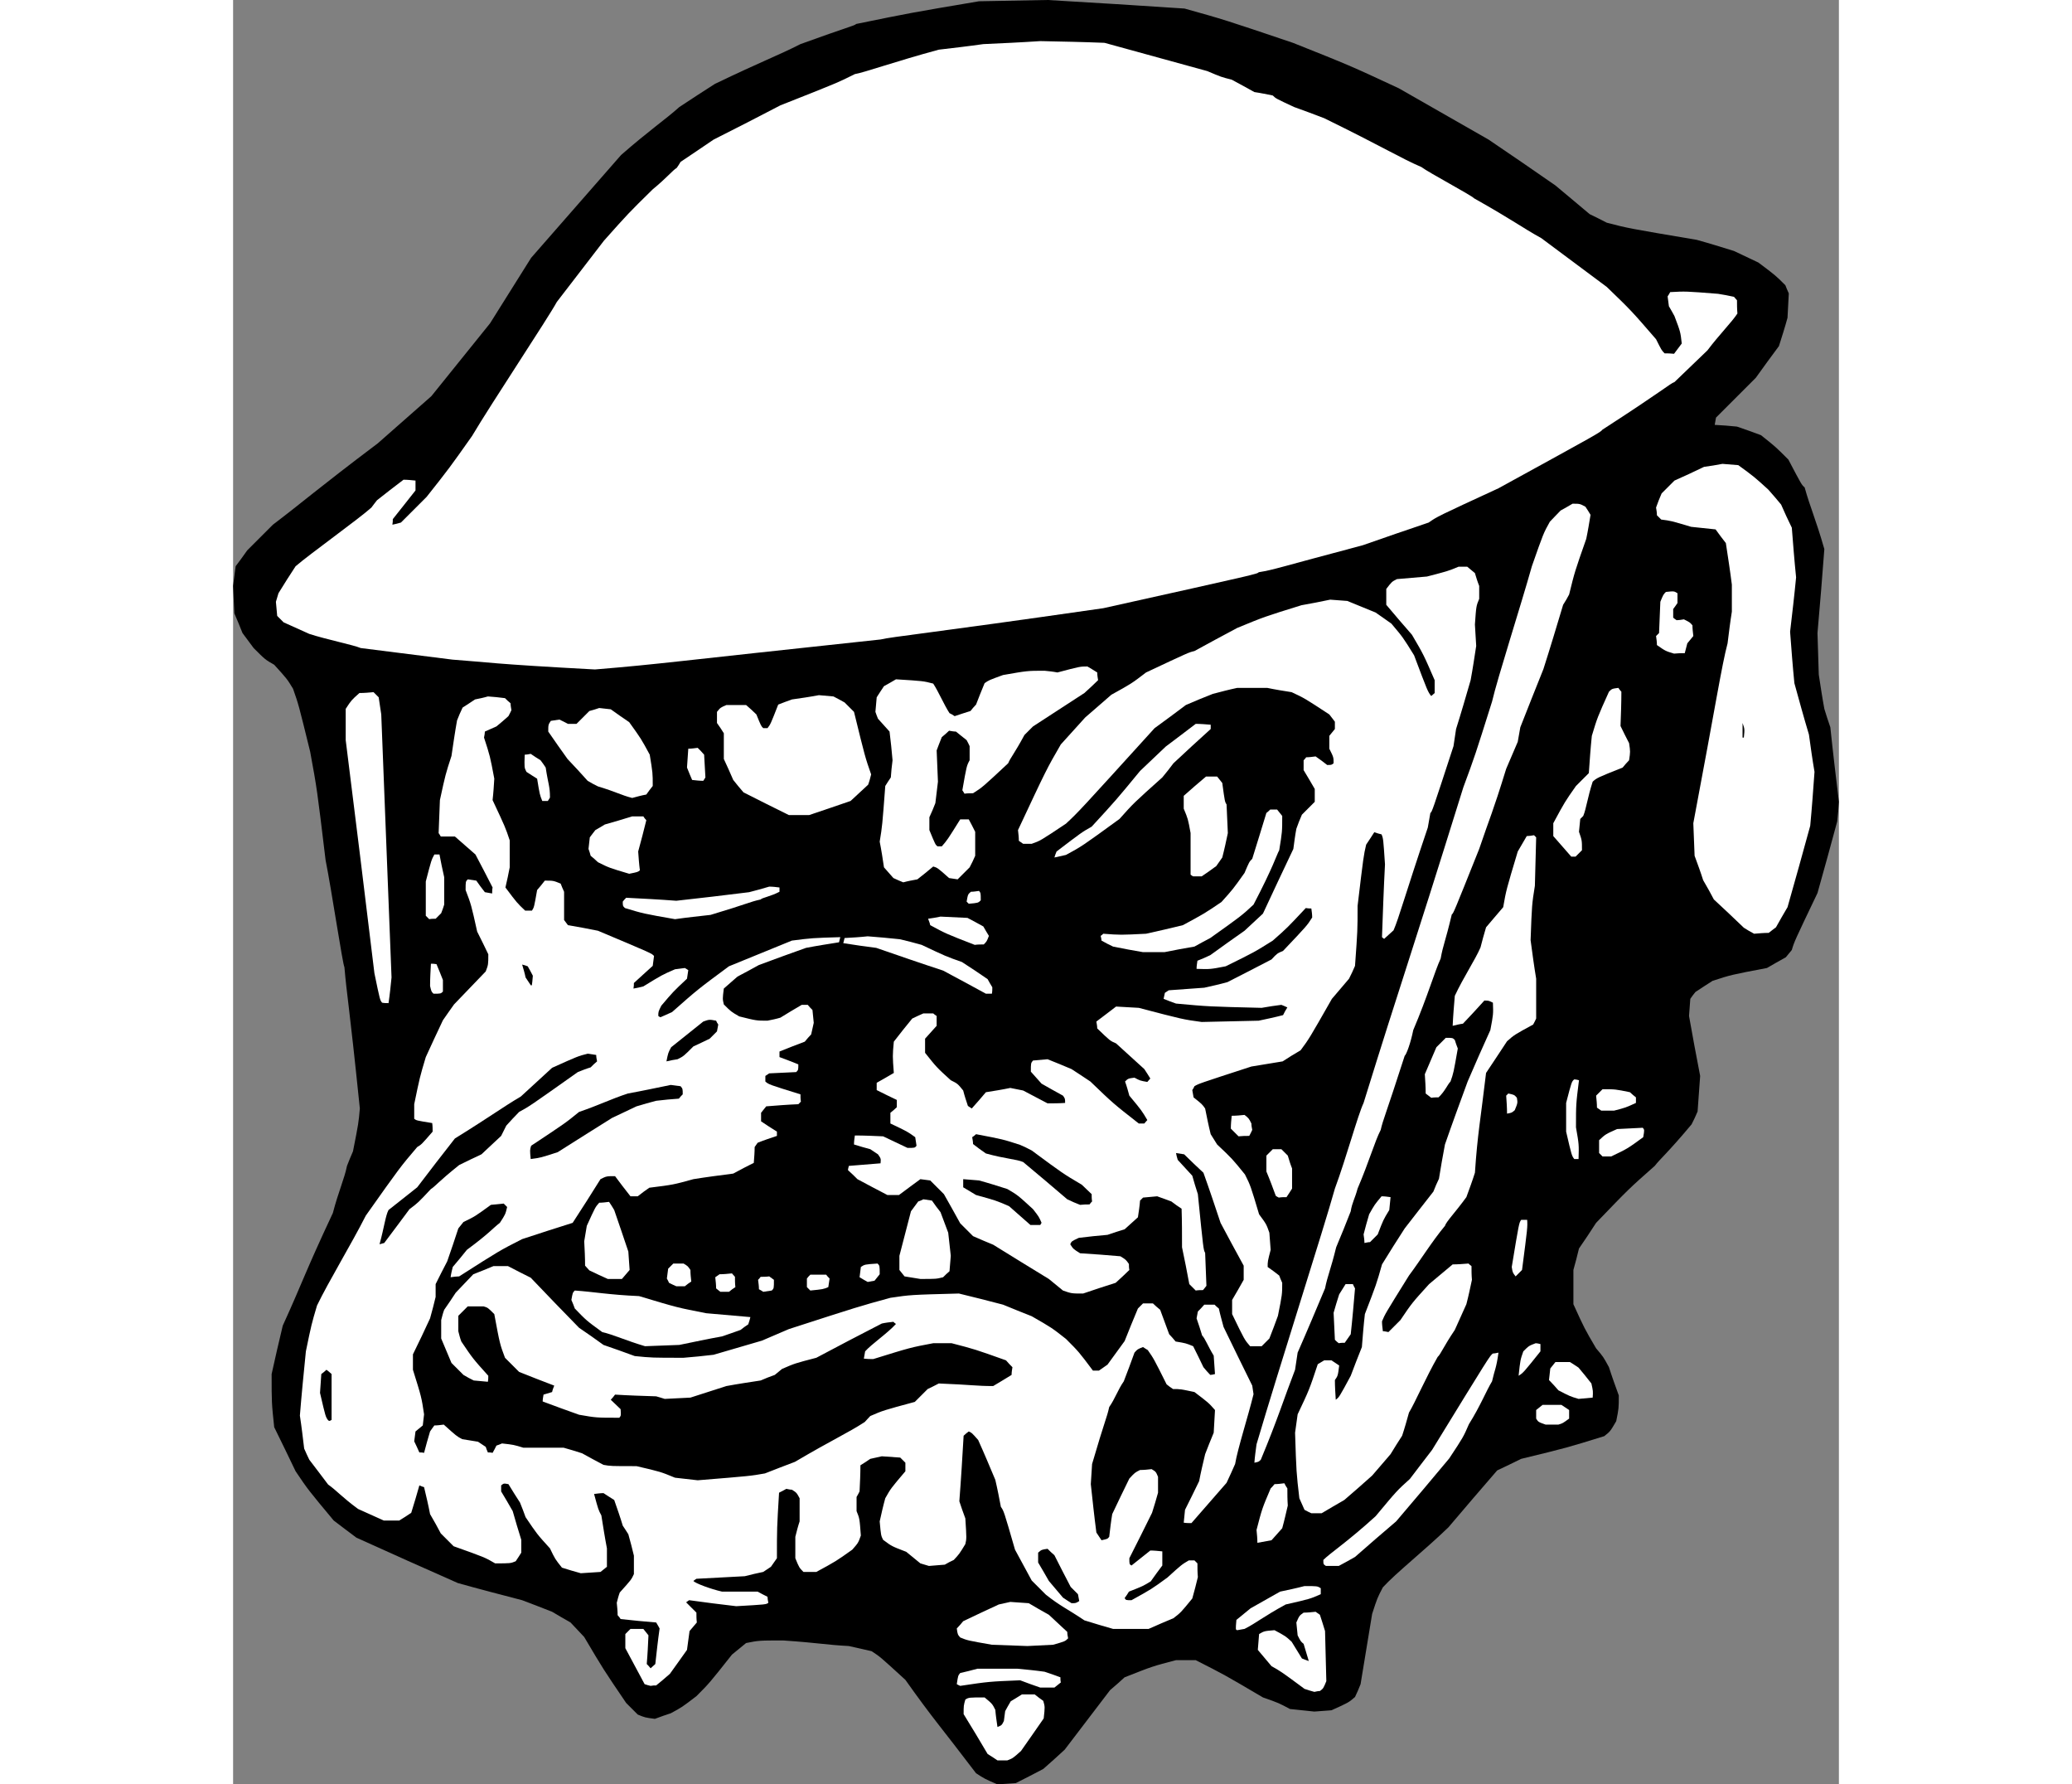 <?xml version="1.0" encoding="UTF-8"?>
<!DOCTYPE svg PUBLIC "-//W3C//DTD SVG 1.1//EN" "http://www.w3.org/Graphics/SVG/1.1/DTD/svg11.dtd">
<!-- Creator: CorelDRAW -->
<svg xmlns="http://www.w3.org/2000/svg" xml:space="preserve" width="7.848in" height="6.757in" version="1.1" style="shape-rendering:geometricPrecision; text-rendering:geometricPrecision; image-rendering:optimizeQuality; fill-rule:evenodd; clip-rule:evenodd"
viewBox="0 0 7847.73 8718.3"
 xmlns:xlink="http://www.w3.org/1999/xlink"
 xmlns:xodm="http://www.corel.com/coreldraw/odm/2003">
 <rect x="0" y="0" width="7847.73" height="8718.3" fill="#808080" stroke="none"/>
 <defs>
  <style type="text/css">
   <![CDATA[
    .fil0 {fill:black}
    .fil1 {fill:white}
   ]]>
  </style>
 </defs>
 <g id="Layer_x0020__x0028_Black_x0020_and_x0020_White_x0029_">
  <g id="_2008385862608">
   <path class="fil0" d="M3735.52 8718.3c-62.78,-27.2 -62.78,-27.2 -104.64,-54.41 -177.88,-234.38 -207.18,-261.59 -345.3,-456.21 -123.47,-113.01 -123.47,-113.01 -165.33,-140.22 -35.57,-8.37 -73.25,-16.74 -110.91,-25.11 -117.19,-6.28 -138.12,-14.65 -320.19,-27.21 -119.28,0 -119.28,0 -182.07,12.56 -23.02,18.83 -46.04,37.67 -69.06,56.51 -110.91,140.21 -110.91,140.21 -173.7,202.99 -71.15,54.41 -71.15,54.41 -125.56,83.71 -25.11,8.37 -50.22,16.74 -77.43,27.2 -48.13,-6.28 -48.13,-6.28 -83.71,-20.93 -18.83,-18.83 -37.67,-37.67 -56.5,-56.5 -110.92,-163.24 -110.92,-163.24 -205.09,-322.28 -20.92,-23.02 -43.94,-46.04 -66.97,-71.15 -29.3,-16.74 -58.59,-33.48 -89.99,-52.32 -48.14,-18.83 -96.27,-37.67 -146.49,-56.51 -104.64,-27.2 -209.27,-54.41 -313.91,-83.71 -165.33,-73.24 -330.65,-146.49 -495.97,-221.83 -35.58,-27.2 -73.25,-54.41 -110.92,-83.71 -125.56,-150.67 -125.56,-150.67 -186.25,-240.67 -33.48,-71.15 -69.06,-142.3 -104.63,-215.55 -12.56,-119.28 -12.56,-119.28 -12.56,-259.49 16.74,-77.43 35.57,-156.96 54.41,-236.48 98.36,-215.55 104.64,-251.13 244.85,-550.39 27.2,-104.64 56.5,-167.42 69.06,-230.2 8.37,-23.02 18.83,-46.04 29.3,-71.15 27.21,-138.12 27.21,-138.12 33.48,-209.27 -54.41,-529.46 -62.78,-544.11 -75.34,-690.6 -8.37,-12.55 -62.78,-376.69 -92.08,-523.18 -41.85,-347.39 -41.85,-347.39 -75.34,-529.46 -56.5,-230.2 -56.5,-230.2 -83.71,-307.63 -29.3,-48.13 -29.3,-48.13 -92.08,-117.19 -43.95,-25.11 -43.95,-25.11 -100.45,-81.62 -16.74,-23.02 -35.57,-48.14 -54.41,-73.25 -12.56,-31.39 -25.11,-62.78 -39.77,-96.27 -2.09,-43.95 -4.18,-87.89 -6.28,-133.93 4.19,-31.39 8.37,-62.78 12.56,-96.26 18.83,-25.11 37.67,-50.23 56.5,-77.43 41.85,-41.85 83.71,-83.71 125.56,-125.56 146.49,-110.91 215.55,-173.7 512.72,-397.62 85.8,-75.34 173.7,-152.77 261.59,-230.2 94.17,-117.19 190.44,-236.48 286.7,-355.76 66.97,-106.73 133.93,-213.46 200.9,-320.19 146.49,-167.42 292.98,-334.84 439.47,-502.26 136.03,-119.28 219.74,-175.78 284.61,-234.38 56.51,-37.67 115.1,-75.34 173.7,-113.01 230.2,-110.91 307.63,-138.12 418.54,-194.62 230.2,-83.71 265.78,-89.99 272.06,-98.36 265.78,-54.41 265.78,-54.41 600.61,-110.92 110.92,-2.09 221.83,-4.18 334.84,-6.28 221.83,12.56 445.75,27.2 669.67,41.85 194.62,54.41 194.62,54.41 529.46,167.42 278.33,110.91 278.33,110.91 516.9,221.83 146.49,83.71 292.98,167.42 439.48,251.13 108.82,73.25 217.64,148.58 326.46,223.92 54.41,46.04 110.91,92.08 167.42,140.21 27.2,12.56 54.41,27.21 83.71,41.85 104.63,27.21 104.63,27.21 439.47,83.71 60.69,16.74 121.38,35.58 182.07,54.41 39.76,18.83 79.53,37.67 119.29,56.51 83.71,62.78 83.71,62.78 131.84,110.91 4.18,12.56 10.46,25.11 16.74,39.76 -2.09,39.76 -4.18,79.52 -6.28,119.28 -12.56,46.04 -27.2,92.08 -41.85,138.12 -37.67,50.22 -75.34,102.54 -113.01,154.86 -64.88,64.88 -129.75,129.75 -194.62,194.62 -2.09,10.46 -4.19,23.02 -6.28,35.58 35.58,2.09 71.15,4.18 108.82,8.37 37.67,12.56 77.43,27.2 117.19,41.85 71.16,56.5 71.16,56.5 133.93,119.28 64.88,123.47 64.88,123.47 79.53,136.03 27.2,98.36 54.41,154.86 96.26,301.35 -10.46,136.02 -20.93,272.05 -33.48,410.17 2.09,66.97 4.18,133.93 6.28,202.99 8.37,54.41 16.74,110.91 27.2,167.42 8.37,29.3 18.84,58.59 29.3,89.99 12.55,121.38 27.2,242.76 41.85,364.14 -2.09,31.39 -4.19,62.78 -8.37,96.27 -31.39,115.1 -62.78,232.29 -96.26,349.48 -113.01,236.48 -113.01,236.48 -125.56,278.33 -8.37,10.46 -18.83,23.02 -29.3,35.57 -29.3,16.74 -60.69,33.48 -92.08,52.32 -175.79,33.48 -175.79,33.48 -265.78,62.78 -27.2,16.74 -54.41,35.58 -83.71,54.41 -8.37,10.46 -16.74,20.93 -25.11,33.48 -2.09,27.21 -4.19,54.41 -6.28,83.71 16.74,96.27 35.57,194.62 54.41,292.98 -4.18,56.5 -8.37,115.1 -12.55,173.7 -8.37,20.93 -18.84,41.85 -29.3,62.78 -117.19,140.21 -152.77,167.42 -179.97,202.99 -125.56,110.91 -125.56,110.91 -286.7,278.33 -27.21,41.85 -54.41,83.71 -83.71,125.56 -8.37,33.48 -16.74,69.06 -27.21,104.64 0,54.41 0,110.91 0,167.42 54.41,119.28 54.41,119.28 110.92,215.55 35.57,41.85 35.57,41.85 62.78,92.08 14.65,46.04 31.39,92.08 48.13,138.12 0,62.78 0,62.78 -12.56,125.56 -29.3,50.22 -29.3,50.22 -58.59,73.25 -182.07,56.51 -182.07,56.51 -405.99,110.91 -37.67,18.84 -77.43,37.67 -117.19,56.51 -79.53,92.08 -159.05,184.16 -238.57,278.33 -117.19,113.01 -257.41,223.92 -320.19,292.98 -27.21,52.32 -27.21,52.32 -52.32,129.75 -18.83,113.01 -37.67,228.11 -56.51,343.21 -8.37,20.93 -16.74,41.85 -27.2,62.78 -31.39,27.21 -31.39,27.21 -115.1,64.88 -27.2,2.09 -54.41,4.19 -83.71,6.28 -39.76,-4.19 -79.52,-8.37 -119.28,-12.56 -54.41,-29.3 -54.41,-29.3 -131.84,-56.51 -188.35,-110.91 -188.35,-110.91 -328.56,-182.07 -31.39,0 -62.78,0 -96.27,0 -113.01,29.3 -113.01,29.3 -251.13,83.71 -23.02,20.93 -46.04,41.85 -71.15,62.78 -73.25,96.26 -146.49,192.53 -221.83,290.89 -33.48,31.39 -69.06,62.78 -104.64,94.17 -43.95,23.02 -87.9,46.04 -133.93,69.06 -29.3,2.09 -58.6,4.18 -89.99,6.28z"/>
   <path class="fil1" d="M3735.52 8601.11c-14.65,-10.46 -31.39,-20.93 -48.14,-31.39 -37.67,-64.87 -77.43,-129.75 -117.19,-194.62 0,-41.85 0,-41.85 8.37,-71.15 16.74,-10.46 16.74,-10.46 94.17,-10.46 37.67,31.39 37.67,31.39 52.32,60.69 2.09,27.21 6.28,54.41 10.46,83.71 20.93,-8.37 20.93,-8.37 31.39,-29.3 2.09,-14.65 4.19,-31.39 6.28,-48.13 8.37,-14.65 16.74,-31.39 27.2,-48.14 16.74,-10.46 35.58,-20.93 54.41,-33.48 20.93,0 41.85,0 62.78,0 12.56,10.46 27.2,20.93 41.85,31.39 8.37,29.3 8.37,29.3 2.09,85.8 -35.58,52.32 -73.25,104.64 -110.92,159.05 -39.76,35.57 -39.76,35.57 -66.97,46.04 -14.65,0 -31.39,0 -48.13,0z"/>
   <path class="fil1" d="M5284.13 8266.27c-14.65,-4.19 -31.39,-8.37 -48.13,-14.65 -113.01,-83.71 -113.01,-83.71 -161.14,-110.91 -20.93,-25.11 -43.95,-52.32 -66.97,-79.52 2.09,-25.11 4.19,-50.22 6.28,-77.43 25.11,-14.65 25.11,-14.65 75.34,-18.83 54.41,29.3 54.41,29.3 83.71,56.51 16.74,27.2 33.48,54.41 50.22,81.62 10.46,4.18 20.93,8.37 33.48,12.56 -8.37,-27.21 -16.74,-54.41 -25.11,-83.71 -14.65,-12.56 -14.65,-12.56 -29.3,-41.85 -2.09,-20.93 -4.18,-41.85 -6.28,-62.78 14.65,-33.48 14.65,-33.48 35.57,-48.14 18.84,0 37.67,-2.09 58.6,-4.18 6.28,4.18 12.55,8.37 20.93,14.65 8.37,25.11 16.74,52.32 25.11,79.53 2.09,81.62 4.19,163.23 6.28,244.85 -14.65,35.58 -14.65,35.58 -31.39,48.13 -8.37,0 -16.74,2.09 -27.21,4.19z"/>
   <path class="fil1" d="M3944.79 8245.34c-31.39,-10.46 -64.87,-23.02 -98.36,-35.58 -152.77,6.28 -152.77,6.28 -292.98,27.21 -4.18,-2.09 -10.46,-4.19 -16.74,-8.37 6.28,-41.85 6.28,-41.85 16.74,-54.41 27.21,-6.28 54.41,-12.56 83.71,-20.93 64.88,0 129.75,0 196.72,0 43.95,4.18 87.89,8.37 131.84,14.65 25.11,8.37 50.22,16.74 77.43,27.21 0,8.37 0,16.74 2.09,25.11 -10.46,8.37 -20.92,16.74 -31.39,25.11 -23.02,0 -46.04,0 -69.06,0z"/>
   <path class="fil1" d="M2040.41 8236.97c-8.37,-2.09 -18.83,-4.19 -29.3,-8.37 -31.39,-58.6 -62.78,-117.19 -94.17,-175.79 0,-23.02 0,-46.04 0,-69.06 8.37,-8.37 16.74,-16.74 25.11,-25.11 20.93,0 41.85,0 62.78,0 8.37,10.46 16.74,20.93 25.11,31.39 -2.09,46.04 -4.19,92.08 -8.37,140.21 6.28,6.28 12.56,12.56 18.83,20.93 6.28,-6.28 14.65,-12.56 23.02,-20.93 6.28,-56.5 12.56,-115.1 20.93,-173.7 -4.19,-8.37 -10.46,-18.83 -16.74,-29.3 -56.5,-4.19 -115.1,-10.46 -173.7,-16.74 -4.18,-6.28 -8.37,-12.55 -14.65,-18.83 0,-18.83 -2.09,-39.76 -4.19,-60.69 4.19,-16.74 8.37,-33.48 14.65,-50.22 56.5,-62.78 56.5,-62.78 69.06,-89.99 0,-29.3 0,-58.6 0,-89.99 -8.37,-33.48 -16.74,-69.06 -27.2,-104.63 -8.37,-12.56 -16.74,-27.21 -27.21,-41.85 -12.56,-41.85 -27.2,-83.71 -41.85,-125.56 -16.74,-10.46 -33.48,-20.93 -52.32,-33.48 -14.65,0 -29.3,2.09 -46.04,4.19 20.93,77.43 20.93,77.43 35.57,104.64 8.37,52.31 16.74,106.73 27.21,161.14 0,29.3 0,58.59 0,89.99 -10.46,8.37 -20.93,16.74 -31.39,25.11 -31.39,2.09 -62.78,4.18 -96.27,6.28 -29.3,-8.37 -60.69,-16.74 -92.08,-27.2 -33.48,-41.85 -33.48,-41.85 -58.59,-94.17 -62.78,-69.06 -62.78,-69.06 -119.29,-152.77 -8.37,-23.02 -16.74,-46.04 -27.2,-71.15 -18.83,-29.3 -37.67,-58.6 -56.51,-89.99 -23.02,-4.18 -23.02,-4.18 -35.57,6.28 0,8.37 0,18.83 0,29.3 18.83,31.39 37.67,62.78 56.5,96.27 12.56,46.04 27.21,92.08 41.85,140.21 0,20.93 0,41.85 0,62.78 -8.37,12.56 -16.74,27.2 -27.2,41.85 -25.11,10.46 -25.11,10.46 -100.45,10.46 -50.22,-29.3 -50.22,-29.3 -203,-83.71 -20.93,-20.93 -41.85,-41.85 -62.78,-62.78 -16.74,-31.39 -33.48,-62.78 -52.32,-94.17 -8.37,-43.95 -18.84,-87.89 -29.3,-131.84 -6.28,-2.09 -14.65,-4.19 -23.02,-8.37 -12.56,43.95 -25.11,87.89 -39.76,133.93 -18.84,12.56 -37.67,25.11 -58.6,37.67 -25.11,0 -50.22,0 -75.34,0 -41.85,-18.83 -83.71,-37.67 -125.56,-56.5 -77.43,-56.51 -104.64,-89.99 -146.49,-119.29 -29.3,-39.76 -60.69,-79.52 -92.08,-121.38 -8.37,-16.74 -16.74,-35.58 -25.11,-54.41 -6.28,-52.32 -12.55,-106.73 -20.93,-161.14 8.37,-104.64 18.83,-209.27 29.3,-313.91 27.21,-131.84 27.21,-131.84 54.41,-223.92 56.51,-117.19 167.42,-299.26 238.57,-439.47 167.42,-236.48 167.42,-236.48 251.13,-334.84 20.93,-12.56 20.93,-12.56 75.34,-75.34 0,-12.56 0,-27.21 -2.09,-41.85 -77.43,-12.56 -77.43,-12.56 -87.9,-20.93 0,-23.02 0,-46.04 0,-71.15 27.2,-131.85 27.2,-131.85 56.51,-230.2 27.2,-58.59 54.41,-119.29 83.71,-179.98 16.74,-25.11 35.58,-50.22 54.41,-77.43 50.22,-52.32 102.54,-106.73 154.86,-161.14 12.56,-33.48 12.56,-33.48 12.56,-83.71 -16.74,-35.58 -35.58,-73.25 -54.41,-110.92 -29.3,-131.84 -29.3,-131.84 -56.5,-202.99 0,-41.85 0,-41.85 10.46,-52.32 12.56,2.09 27.2,4.19 41.85,6.28 12.55,18.83 27.2,37.67 41.85,56.5 10.46,2.09 23.02,4.19 35.57,6.28 0,-8.37 0,-18.83 2.09,-29.3 -27.2,-52.32 -54.41,-106.73 -83.71,-161.14 -33.48,-29.3 -66.97,-58.59 -100.45,-87.9 -23.02,0 -46.04,0 -69.06,0 -2.09,-4.18 -6.28,-10.46 -10.46,-16.74 2.09,-52.32 4.18,-106.73 6.28,-161.14 27.2,-125.56 27.2,-125.56 56.5,-215.55 8.37,-56.51 16.74,-115.1 27.21,-173.7 8.37,-20.93 16.74,-41.85 27.2,-62.78 18.83,-12.56 39.76,-25.11 60.69,-39.77 20.93,-4.18 41.85,-8.37 62.78,-14.65 27.21,2.09 54.41,4.18 83.71,8.37 8.37,8.37 16.74,16.74 27.2,25.11 0,10.46 2.09,20.93 4.19,33.48 -4.19,8.37 -8.37,18.83 -14.65,29.3 -18.83,16.74 -37.67,33.48 -58.59,50.23 -18.83,8.37 -37.67,16.74 -56.5,25.11 0,8.37 -2.09,18.83 -4.19,29.3 29.3,89.99 29.3,89.99 50.22,200.9 -2.09,33.48 -4.18,69.06 -8.37,104.64 62.78,133.93 62.78,133.93 83.71,196.72 0,43.94 0,87.89 0,131.84 -6.28,31.39 -12.56,64.88 -20.93,98.36 56.5,75.34 56.5,75.34 96.27,113.01 10.46,0 20.92,0 33.48,0 10.46,-16.74 10.46,-16.74 25.11,-100.45 12.56,-14.65 25.11,-29.3 37.67,-46.04 41.85,0 41.85,0 77.43,14.65 4.18,12.56 10.46,25.11 16.74,39.76 0,46.04 0,92.08 0,138.12 6.28,8.37 12.56,16.74 18.83,25.11 48.14,8.37 96.27,16.74 146.49,27.21 263.68,110.91 263.68,110.91 274.15,123.47 -2.09,14.65 -4.18,31.39 -6.28,48.13 -29.3,27.2 -60.69,54.41 -92.08,83.71 0,8.37 0,16.74 -2.09,27.2 14.65,-2.09 31.39,-6.28 48.13,-10.46 92.08,-56.5 92.08,-56.5 154.86,-83.71 14.65,-2.09 31.39,-4.18 48.14,-6.28 4.18,2.09 10.46,6.28 16.74,10.46 -2.09,12.56 -4.18,27.2 -6.28,41.85 -66.97,62.78 -66.97,62.78 -125.56,131.84 -14.65,29.3 -14.65,29.3 -14.65,50.22 2.09,2.09 6.28,4.19 10.46,6.28 18.84,-8.37 37.67,-16.74 56.51,-25.11 125.56,-110.91 125.56,-110.91 278.33,-223.92 102.54,-41.85 205.09,-83.71 307.63,-125.56 98.36,-12.56 98.36,-12.56 236.48,-16.74 -2.09,8.37 -4.19,16.74 -6.28,25.11 -52.32,8.37 -106.73,16.74 -161.14,27.21 -75.34,27.2 -152.77,54.41 -230.2,83.71 -33.48,18.84 -69.06,37.67 -104.64,56.51 -20.93,18.83 -43.95,37.67 -66.97,58.59 -6.28,50.22 -6.28,50.22 0,77.43 35.58,35.57 35.58,35.57 75.34,58.59 83.71,20.93 83.71,20.93 138.12,20.93 20.93,-4.18 41.85,-8.37 62.78,-14.65 33.48,-20.93 69.06,-41.85 104.64,-62.78 8.37,0 18.84,0 29.3,0 6.28,8.37 14.65,16.74 23.02,25.11 2.09,20.93 4.19,41.85 6.28,62.78 -4.19,18.83 -8.37,37.67 -12.56,56.51 -10.46,10.46 -20.93,23.02 -31.39,35.57 -39.76,14.65 -81.62,31.39 -123.47,48.13 0,8.37 0,16.74 0,27.21 29.3,10.46 60.69,23.02 92.08,35.57 0,27.21 0,27.21 -10.46,37.67 -43.95,2.09 -87.89,4.18 -131.84,6.28 -6.28,4.19 -12.56,8.37 -18.83,12.56 0,8.37 0,16.74 0,27.2 16.74,14.65 16.74,14.65 171.6,62.78 0,10.46 0,23.02 2.09,35.58 -4.19,4.18 -8.37,8.37 -12.56,12.56 -52.32,2.09 -104.64,6.28 -156.96,10.46 -8.37,10.46 -16.74,20.93 -25.11,31.39 0,12.56 0,27.21 0,41.85 25.11,16.74 50.22,33.48 77.43,50.23 0,6.28 0,12.55 0,20.92 -31.39,10.46 -62.78,20.93 -94.17,33.48 -4.18,6.28 -8.37,12.56 -14.65,20.93 0,25.11 -2.09,50.22 -4.19,77.43 -33.48,16.74 -66.97,33.48 -100.45,52.32 -64.88,8.37 -129.75,16.74 -194.62,27.2 -98.36,27.2 -98.36,27.2 -215.55,41.85 -18.84,12.56 -37.67,27.2 -56.51,41.85 -10.46,0 -23.02,0 -35.57,0 -25.11,-31.39 -50.23,-64.88 -75.34,-98.36 -41.85,0 -41.85,0 -71.15,14.65 -43.95,71.15 -89.99,142.3 -136.03,213.46 -81.62,25.11 -163.23,52.32 -246.94,79.53 -110.91,56.5 -110.91,56.5 -307.63,182.07 -12.56,0 -27.21,2.09 -41.85,4.18 2.09,-16.74 6.28,-33.48 10.46,-50.22 23.02,-27.2 46.04,-54.41 69.06,-83.71 113.01,-83.71 125.56,-104.63 161.14,-131.84 27.21,-41.85 27.21,-41.85 35.58,-77.43 -4.19,-4.19 -10.46,-10.46 -16.74,-16.74 -20.93,2.09 -41.85,4.19 -62.78,6.28 -77.43,56.5 -77.43,56.5 -133.93,83.71 -8.37,10.46 -16.74,20.93 -25.11,31.39 -16.74,52.32 -35.57,106.73 -54.41,161.14 -18.83,35.58 -37.67,73.25 -56.5,110.91 0,20.93 0,41.85 0,62.78 -8.37,33.48 -16.74,69.06 -27.2,104.64 -27.21,58.59 -54.41,117.19 -83.71,175.79 0,25.11 0,50.22 0,75.34 41.85,133.93 41.85,133.93 54.41,217.64 -2.09,16.74 -4.18,35.58 -6.28,54.41 -10.46,8.37 -23.02,18.83 -35.58,29.3 -2.09,14.65 -4.18,31.39 -6.28,48.14 8.37,16.74 16.74,35.57 25.11,54.41 6.28,0 14.65,0 23.02,2.09 8.37,-33.48 18.84,-69.06 29.3,-104.64 6.28,-8.37 12.55,-18.83 20.93,-29.3 14.65,0 29.3,-2.09 46.04,-4.18 62.78,56.5 62.78,56.5 89.99,71.15 25.11,4.18 50.22,8.37 77.43,12.55 12.56,8.37 25.11,16.74 37.67,25.11 2.09,8.37 6.28,16.74 10.46,27.2 6.28,0 14.65,0 23.02,2.09 6.28,-10.46 12.56,-23.02 18.83,-35.57 8.37,-2.09 16.74,-6.28 27.2,-10.46 56.51,6.28 56.51,6.28 104.64,20.93 64.88,0 129.75,0 196.72,0 29.3,8.37 58.6,16.74 89.99,27.2 33.48,18.83 69.06,37.67 104.63,56.51 35.58,6.28 35.58,6.28 161.14,6.28 117.19,27.2 117.19,27.2 188.34,56.5 35.58,4.19 73.25,8.37 110.92,12.56 257.41,-20.93 257.41,-20.93 328.56,-33.48 48.13,-18.83 96.26,-37.67 146.49,-56.5 188.34,-110.91 257.41,-140.21 341.11,-194.62 8.37,-8.37 16.74,-18.83 27.21,-29.3 62.78,-27.21 62.78,-27.21 217.64,-69.06 20.93,-20.93 41.85,-41.85 62.78,-62.78 16.74,-8.37 35.57,-16.74 54.41,-27.2 161.14,6.28 182.07,12.56 265.78,12.56 29.3,-16.74 58.59,-35.58 89.99,-54.41 0,-12.56 2.09,-25.11 4.18,-37.67 -10.46,-10.46 -20.93,-20.93 -31.39,-33.48 -152.77,-54.41 -152.77,-54.41 -265.78,-83.71 -29.3,0 -58.59,0 -89.99,0 -110.91,20.93 -110.91,20.93 -292.98,77.43 -14.65,0 -29.3,0 -46.04,-2.09 2.09,-10.46 4.18,-23.02 6.28,-35.58 31.39,-35.57 108.82,-87.89 150.68,-133.93 -4.19,-2.09 -8.37,-6.28 -12.56,-10.46 -18.83,2.09 -37.67,4.19 -56.51,8.37 -106.73,54.41 -213.46,110.91 -320.19,167.41 -104.63,27.21 -104.63,27.21 -167.41,54.41 -10.46,8.37 -23.02,18.83 -35.58,29.3 -23.02,8.37 -46.04,16.74 -69.06,27.21 -54.41,8.37 -110.91,16.74 -167.42,27.2 -58.59,18.83 -117.19,37.67 -175.79,56.5 -41.85,2.09 -83.71,4.19 -125.56,6.28 -12.55,-4.19 -27.2,-8.37 -41.85,-12.56 -66.97,-2.09 -133.93,-4.19 -200.9,-8.37 -6.28,8.37 -12.56,16.74 -20.93,25.11 14.65,14.65 31.39,29.3 48.13,46.04 2.09,31.39 2.09,31.39 -6.28,41.85 -113.01,0 -113.01,0 -196.72,-14.65 -58.59,-20.93 -117.19,-41.85 -177.88,-64.87 0,-10.46 2.09,-20.93 4.19,-33.48 12.56,-4.19 27.2,-8.37 41.85,-12.56 2.09,-10.46 6.28,-20.93 10.46,-31.39 -56.51,-20.93 -113.01,-43.95 -171.61,-66.97 -23.02,-23.02 -46.04,-46.04 -69.06,-69.06 -25.11,-66.97 -25.11,-66.97 -52.32,-213.46 -31.39,-31.39 -31.39,-31.39 -52.32,-37.67 -25.11,0 -50.22,0 -77.43,0 -14.65,14.65 -29.3,29.3 -46.04,46.04 0,25.11 0,50.22 0,75.34 4.19,16.74 8.37,33.48 14.65,50.22 56.5,83.71 56.5,83.71 131.84,167.42 0,8.37 0,18.83 -2.09,29.3 -23.02,-2.09 -46.04,-4.19 -69.06,-6.28 -16.74,-8.37 -33.48,-16.74 -50.22,-27.21 -18.83,-18.83 -37.67,-37.67 -58.6,-58.59 -16.74,-39.76 -33.48,-79.52 -50.22,-119.29 0,-29.3 0,-58.59 0,-89.99 4.19,-16.74 8.37,-33.48 14.65,-50.22 18.83,-27.2 37.67,-54.41 56.5,-83.71 27.21,-29.3 56.51,-58.59 85.8,-89.99 31.39,-12.56 64.88,-25.11 98.36,-39.76 23.02,0 46.04,0 71.15,0 35.57,18.83 73.25,37.67 110.91,56.5 77.43,81.62 156.96,163.23 236.48,244.85 39.76,27.2 79.52,54.41 119.28,83.71 50.22,16.74 100.45,35.58 152.77,54.41 83.71,8.37 83.71,8.37 238.57,8.37 48.14,-4.18 96.27,-8.37 146.49,-14.65 77.43,-23.02 156.96,-46.04 236.48,-69.06 43.95,-18.83 87.9,-37.67 131.84,-56.5 343.21,-110.91 343.21,-110.91 495.98,-152.77 98.36,-14.65 98.36,-14.65 334.84,-20.93 71.15,16.74 142.3,35.57 215.55,54.41 46.04,18.84 92.08,37.67 140.21,56.51 98.36,56.51 98.36,56.51 167.42,110.91 62.78,62.78 62.78,62.78 131.84,154.86 8.37,0 18.83,0 29.3,0 12.56,-8.37 27.21,-18.83 41.85,-29.3 27.21,-37.67 54.41,-75.34 83.71,-115.1 20.93,-52.32 41.85,-104.64 64.88,-159.04 8.37,-8.37 16.74,-16.74 25.11,-25.11 14.65,0 31.39,0 48.14,0 10.46,10.46 23.02,20.93 35.57,31.39 14.65,39.76 29.3,79.52 43.95,119.28 10.46,10.46 20.93,23.02 31.39,35.58 50.22,8.37 50.22,8.37 85.8,23.02 16.74,33.48 33.48,66.97 50.22,102.54 10.46,12.56 20.93,25.11 33.48,37.67 6.28,0 14.65,-2.09 23.02,-4.18 -2.09,-29.3 -4.18,-58.6 -6.28,-89.99 -29.3,-48.13 -41.85,-83.71 -56.51,-98.36 -8.37,-27.21 -16.74,-54.41 -27.2,-83.71 2.09,-10.46 4.19,-20.93 6.28,-33.48 10.46,-10.46 20.93,-20.93 31.39,-33.48 16.74,0 33.48,0 50.23,0 6.28,6.28 12.55,12.56 20.93,18.84 6.28,29.3 14.65,58.59 23.02,89.99 46.04,94.17 92.08,190.44 140.22,286.7 2.09,12.56 4.18,27.2 6.28,41.85 -27.2,110.91 -77.43,265.78 -89.99,341.11 -12.56,29.3 -27.21,60.69 -41.85,92.08 -56.51,64.88 -113.01,129.75 -171.6,196.72 -12.56,0 -25.11,0 -37.67,-2.09 2.09,-20.93 4.19,-41.85 6.28,-62.78 23.02,-46.04 46.04,-92.08 69.06,-140.21 8.37,-43.95 18.83,-87.9 29.3,-131.84 12.56,-33.48 27.2,-69.06 41.85,-104.64 2.09,-35.58 4.19,-73.25 6.28,-110.91 -31.39,-35.58 -31.39,-35.58 -100.45,-87.9 -69.06,-14.65 -69.06,-14.65 -104.64,-14.65 -10.46,-6.28 -20.93,-14.65 -31.39,-23.02 -62.78,-125.56 -62.78,-125.56 -92.08,-167.42 -6.28,-4.19 -14.65,-8.37 -23.02,-14.65 -27.2,10.46 -27.2,10.46 -41.85,27.21 -16.74,46.04 -33.48,92.08 -52.32,140.21 -29.3,41.85 -41.85,83.71 -71.15,125.56 -12.56,56.5 -20.93,62.78 -83.71,278.33 -2.09,31.39 -4.19,64.88 -6.28,98.36 8.37,77.43 16.74,156.96 27.21,236.48 8.37,12.56 16.74,25.11 25.11,37.67 29.3,-6.28 29.3,-6.28 37.67,-16.74 4.18,-35.57 8.37,-73.24 14.65,-110.91 27.2,-56.5 54.41,-115.1 83.71,-173.7 27.2,-29.3 27.2,-29.3 52.32,-41.85 18.83,0 37.67,-2.09 56.5,-4.19 20.93,12.56 20.93,12.56 31.39,37.67 0,25.11 0,50.22 0,77.43 -8.37,31.39 -18.83,64.88 -29.3,98.36 -35.57,73.25 -73.25,146.49 -110.91,221.83 0,29.3 0,29.3 10.46,35.58 29.3,-23.02 60.69,-48.14 92.08,-73.25 18.83,0 37.67,2.09 58.59,4.19 0,23.02 0,46.04 0,69.06 -18.83,25.11 -37.67,50.22 -56.5,77.43 -37.67,23.02 -37.67,23.02 -106.73,50.22 -6.28,10.46 -12.56,20.93 -20.93,31.39 6.28,10.46 6.28,10.46 33.48,10.46 98.36,-54.41 98.36,-54.41 175.79,-110.91 69.06,-62.78 69.06,-62.78 104.64,-83.71 8.37,0 16.74,0 27.2,0 4.19,4.19 8.37,8.37 14.65,14.65 0,20.93 0,43.95 2.09,66.97 -8.37,33.48 -16.74,69.06 -27.2,104.64 -56.5,69.06 -56.5,69.06 -92.08,96.27 -39.76,16.74 -79.52,33.48 -121.38,52.32 -56.51,0 -115.1,0 -173.7,0 -46.04,-12.56 -92.08,-27.21 -140.22,-41.85 -83.71,-56.51 -117.19,-69.06 -188.34,-125.56 -23.02,-23.02 -46.04,-46.04 -69.06,-69.06 -27.2,-50.22 -54.41,-100.45 -81.62,-150.68 -54.41,-188.34 -54.41,-188.34 -69.06,-209.27 -8.37,-43.95 -16.74,-87.9 -27.2,-131.85 -27.21,-64.87 -54.41,-129.75 -83.71,-194.62 -31.39,-35.57 -31.39,-35.57 -46.04,-41.85 -8.37,6.28 -16.74,12.56 -25.11,20.93 -6.28,106.73 -12.56,213.46 -20.93,320.19 8.37,27.21 18.83,54.41 29.3,83.71 6.28,98.36 6.28,98.36 0,125.56 -29.3,48.13 -29.3,48.13 -56.51,77.43 -14.65,6.28 -29.3,14.65 -43.94,23.02 -25.11,2.09 -50.23,4.19 -77.43,6.28 -12.56,-4.19 -27.2,-8.37 -41.85,-12.56 -23.02,-18.83 -46.04,-37.67 -69.06,-56.51 -71.15,-27.2 -71.15,-27.2 -113.01,-58.59 -10.46,-20.93 -10.46,-20.93 -16.74,-89.99 8.37,-37.67 16.74,-75.34 27.21,-113.01 27.2,-48.14 27.2,-48.14 98.36,-131.85 0,-12.55 0,-27.2 0,-41.85 -8.37,-8.37 -16.74,-16.74 -25.11,-25.11 -29.3,-2.09 -58.6,-4.19 -89.99,-6.28 -18.83,4.18 -37.67,8.37 -56.5,12.55 -14.65,10.46 -31.39,20.93 -48.13,31.39 0,41.85 -2.09,83.71 -4.19,127.66 -4.19,8.37 -8.37,16.74 -14.65,27.2 0,23.02 0,46.04 0,69.06 14.65,35.57 14.65,35.57 20.93,119.28 -12.55,35.58 -12.55,35.58 -41.85,69.06 -79.52,56.51 -79.52,56.51 -175.79,108.82 -20.93,0 -41.85,0 -62.78,0 -20.93,-20.93 -20.93,-20.93 -39.77,-66.97 0,-33.48 0,-69.06 0,-104.64 6.28,-25.11 12.56,-50.22 20.93,-75.34 0,-37.67 0,-75.34 0,-113.01 -14.65,-27.21 -14.65,-27.21 -37.67,-41.85 -8.37,0 -16.74,-2.09 -27.2,-4.19 -10.46,6.28 -23.02,12.56 -35.58,18.83 -10.46,173.7 -10.46,173.7 -10.46,320.19 -8.37,12.56 -18.83,27.21 -29.3,41.85 -12.56,8.37 -25.11,16.74 -37.67,25.11 -29.3,6.28 -58.6,12.56 -89.99,20.93 -77.43,4.18 -156.95,8.37 -236.48,12.56 -4.18,2.09 -8.37,6.28 -14.65,10.46 6.28,10.46 83.71,39.77 140.21,52.32 56.51,0 115.1,0 173.7,0 14.65,8.37 31.39,16.74 48.14,25.11 0,8.37 2.09,18.83 4.18,29.3 -10.46,8.37 -10.46,8.37 -156.96,16.74 -75.34,-8.37 -152.77,-18.84 -230.2,-29.3 -4.19,2.09 -8.37,6.28 -14.65,10.46 16.74,16.74 33.48,33.48 50.22,50.22 0,14.65 0,31.39 2.09,48.14 -10.46,12.56 -23.02,27.2 -35.57,41.85 -4.19,29.3 -8.37,60.69 -12.56,92.08 -27.21,37.67 -54.41,77.43 -83.71,117.19 -20.93,18.84 -43.95,37.67 -66.97,56.51 -8.37,0 -16.74,0 -27.2,2.09z"/>
   <path class="fil1" d="M3882.01 8042.35c-56.5,-2.09 -115.1,-4.19 -173.7,-6.28 -119.28,-20.93 -119.28,-20.93 -154.86,-35.57 -12.56,-14.65 -12.56,-14.65 -16.74,-43.95 10.46,-10.46 20.93,-23.02 31.39,-35.58 56.5,-27.2 115.1,-54.41 173.7,-81.62 18.83,-4.18 37.67,-8.37 56.5,-12.55 29.3,2.09 58.6,4.18 89.99,6.28 31.39,18.83 64.87,37.67 98.36,56.5 29.3,27.21 58.59,54.41 89.99,83.71 0,10.46 2.09,20.93 4.19,31.39 -14.65,14.65 -14.65,14.65 -73.25,31.39 -41.85,2.09 -83.71,4.19 -125.56,6.28z"/>
   <path class="fil1" d="M4907.45 7964.92c-8.37,-2.09 -8.37,-2.09 -4.19,-50.22 23.02,-18.83 46.04,-37.67 69.06,-56.51 48.13,-27.2 96.26,-54.41 144.4,-81.62 39.76,-8.37 79.52,-16.74 119.28,-27.2 62.78,0 62.78,0 79.52,10.46 0,8.37 0,18.83 0,29.3 -52.32,23.02 -52.32,23.02 -171.6,50.22 -110.91,60.69 -146.49,92.08 -200.9,119.29 -10.46,2.09 -23.02,4.18 -35.57,6.28z"/>
   <path class="fil0" d="M4097.56 7833.08c-12.55,-8.37 -27.2,-16.74 -41.85,-27.2 -23.02,-27.21 -46.04,-54.41 -69.06,-81.62 -16.74,-29.3 -33.48,-58.59 -52.32,-89.99 0,-14.65 0,-31.39 0,-48.13 16.74,-14.65 16.74,-14.65 46.04,-18.83 10.46,10.46 20.93,20.93 33.48,31.39 25.11,50.22 52.31,102.54 79.52,154.86 10.46,10.46 23.02,23.02 35.57,35.57 2.09,10.46 4.19,20.93 6.28,33.48 -16.74,10.46 -16.74,10.46 -37.67,10.46z"/>
   <path class="fil1" d="M5340.64 7651.01c-12.56,-8.37 -12.56,-8.37 -12.56,-29.3 35.58,-35.57 117.19,-87.89 255.31,-213.46 104.64,-125.56 104.64,-125.56 167.42,-182.07 35.58,-46.04 71.15,-94.17 108.82,-142.3 282.52,-460.4 282.52,-460.4 297.17,-470.87 8.37,0 16.74,-2.09 27.2,-4.18 -10.46,77.43 -18.83,83.71 -31.39,140.21 -29.3,48.13 -56.51,119.29 -113.01,209.27 -27.2,62.78 -27.2,62.78 -96.27,167.42 -85.8,102.54 -171.6,205.09 -259.5,307.63 -66.97,56.5 -133.93,115.1 -200.9,173.7 -25.11,14.65 -52.32,29.3 -79.52,43.95 -20.93,0 -41.85,0 -62.78,0z"/>
   <path class="fil1" d="M5005.8 7538c0,-20.93 -2.09,-41.85 -4.18,-62.78 27.2,-104.64 27.2,-104.64 69.06,-203 6.28,-6.28 12.56,-12.55 18.83,-20.93 14.65,0 31.39,-2.09 48.13,-4.18 4.19,8.37 8.37,16.74 14.65,25.11 0,27.21 0,54.41 2.09,83.71 -8.37,35.58 -16.74,73.25 -27.21,110.91 -16.74,18.84 -33.48,37.67 -52.31,58.6 -23.02,4.18 -46.04,8.37 -69.06,12.56z"/>
   <path class="fil1" d="M5269.49 7393.61c-10.46,-4.19 -20.93,-10.46 -33.48,-16.74 -8.37,-18.83 -16.74,-37.67 -25.11,-56.5 -14.65,-125.56 -14.65,-125.56 -20.93,-320.19 4.19,-29.3 8.37,-58.6 12.56,-89.99 56.51,-119.28 56.51,-119.28 98.36,-244.85 10.46,-6.28 20.93,-12.56 31.39,-18.83 10.46,0 23.02,0 35.57,0 12.56,8.37 25.11,16.74 37.67,25.11 -6.28,50.22 -6.28,50.22 -20.92,71.15 0,31.39 2.09,62.78 4.18,96.26 16.74,-12.55 16.74,-12.55 73.25,-117.19 16.74,-46.04 35.58,-92.08 54.41,-140.22 4.18,-52.32 8.37,-106.73 14.65,-161.14 56.51,-146.49 56.51,-146.49 83.71,-242.75 35.58,-58.6 73.25,-117.19 110.91,-175.79 46.04,-58.6 92.08,-119.29 140.22,-179.98 8.37,-20.93 16.74,-41.85 27.2,-62.78 8.37,-54.41 18.83,-110.91 29.3,-167.42 35.58,-102.54 73.25,-205.09 110.92,-307.63 35.57,-83.71 73.24,-167.41 110.91,-251.12 14.65,-77.43 14.65,-77.43 12.56,-133.93 -20.93,-10.46 -20.93,-10.46 -41.85,-10.46 -33.48,37.67 -69.06,75.34 -104.64,113.01 -16.74,2.09 -33.48,6.28 -50.22,10.46 2.09,-48.14 6.28,-96.27 10.46,-146.49 41.85,-89.99 98.36,-173.7 125.56,-236.48 8.37,-31.39 16.74,-64.88 27.21,-98.36 27.2,-31.39 54.41,-64.87 83.71,-98.36 14.65,-83.71 14.65,-83.71 71.15,-272.06 14.65,-25.11 29.3,-50.22 43.95,-75.34 10.46,0 23.02,-2.09 35.57,-4.19 2.09,2.09 6.28,6.28 10.46,10.46 -2.09,77.43 -4.19,156.96 -6.28,236.48 -14.65,92.08 -14.65,92.08 -20.93,265.78 8.37,62.78 16.74,125.56 27.2,188.35 0,64.88 0,129.75 0,194.62 -4.19,8.37 -8.37,18.83 -14.65,29.3 -92.08,50.22 -92.08,50.22 -127.65,81.62 -33.48,50.22 -66.97,102.54 -102.54,154.86 -27.21,230.2 -41.85,299.26 -54.41,487.61 -12.56,39.76 -27.2,79.52 -41.85,119.28 -56.5,77.43 -98.36,119.29 -104.64,140.22 -62.78,75.34 -119.28,167.42 -175.79,242.75 -117.19,188.35 -117.19,188.35 -131.84,223.93 0,14.65 2.09,31.39 4.19,48.13 8.37,0 16.74,2.09 27.2,4.18 18.83,-18.83 37.67,-37.67 58.59,-58.59 56.51,-83.71 56.51,-83.71 140.22,-175.79 37.67,-31.39 75.34,-62.78 115.1,-96.26 25.11,0 50.22,-2.09 77.43,-4.19 4.19,4.19 8.37,8.37 14.65,12.56 0,20.93 0,43.94 2.09,66.97 -8.37,39.76 -16.74,79.53 -27.21,119.29 -18.83,41.85 -37.67,83.71 -56.5,125.56 -56.51,83.71 -69.06,119.29 -83.71,131.85 -56.51,98.36 -110.91,223.92 -140.22,272.05 -10.46,37.67 -20.93,75.34 -33.48,113.01 -18.84,29.3 -37.67,58.6 -56.51,89.99 -29.3,33.48 -58.59,69.06 -89.99,104.63 -43.95,39.77 -89.99,79.53 -136.03,119.29 -35.57,20.93 -73.25,41.85 -110.91,64.88 -16.74,0 -33.48,0 -50.22,0z"/>
   <path class="fil1" d="M4991.15 7146.66c2.09,-29.3 6.28,-58.6 10.46,-89.99 110.91,-376.69 326.46,-1046.36 382.97,-1249.36 56.5,-152.77 110.91,-355.76 140.21,-418.54 194.62,-627.82 209.27,-648.75 487.61,-1542.34 56.5,-152.77 56.5,-152.77 140.21,-418.55 27.2,-117.19 138.12,-460.4 194.62,-661.3 56.51,-161.14 56.51,-161.14 87.9,-217.64 16.74,-16.74 33.48,-35.58 52.32,-54.41 18.83,-10.46 37.67,-20.93 58.59,-33.48 35.57,0 35.57,0 62.78,14.65 8.37,12.56 16.74,25.11 25.11,39.76 -6.28,37.67 -12.55,77.43 -20.93,117.19 -56.5,161.14 -56.5,161.14 -83.71,272.05 -8.37,16.74 -18.83,33.48 -29.3,50.22 -31.39,104.64 -62.78,209.27 -96.26,313.91 -37.67,94.17 -75.34,188.35 -113.01,284.61 -4.19,23.02 -8.37,46.04 -12.56,71.15 -18.83,43.95 -37.67,87.9 -56.51,131.85 -69.06,223.92 -77.43,230.2 -131.84,391.34 -125.56,313.91 -125.56,313.91 -133.93,320.18 -33.48,140.22 -41.85,146.49 -54.41,215.55 -29.3,62.78 -62.78,182.07 -133.93,349.48 -12.55,62.78 -33.48,119.28 -41.85,125.56 -96.26,299.26 -104.63,307.63 -117.19,362.04 -29.3,56.51 -56.51,154.86 -113.01,286.7 -12.56,48.14 -27.21,69.06 -33.48,110.92 -23.02,58.59 -46.04,117.19 -71.15,175.79 -27.2,110.91 -41.85,138.12 -54.41,200.9 -43.95,104.64 -87.89,209.27 -133.93,313.91 -4.18,27.2 -8.37,54.41 -12.56,83.71 -56.5,146.49 -83.71,238.57 -167.41,439.47 -10.46,10.46 -10.46,10.46 -31.39,14.65z"/>
   <path class="fil1" d="M6414.21 6960.41c-35.58,-12.56 -35.58,-12.56 -46.04,-29.3 0,-12.55 0,-27.2 0,-41.85 10.46,-8.37 20.93,-16.74 31.39,-25.11 29.3,0 60.69,0 92.08,0 12.56,8.37 25.11,16.74 37.67,25.11 0,12.55 0,27.2 0,41.85 -31.39,23.02 -31.39,23.02 -52.31,29.3 -20.93,0 -41.85,0 -62.78,0z"/>
   <path class="fil0" d="M464.59 6939.48c-12.56,-16.74 -12.56,-16.74 -39.76,-133.93 2.09,-29.3 4.18,-60.69 6.28,-92.08 8.37,-6.28 16.74,-12.56 25.11,-20.93 8.37,6.28 16.74,12.55 25.11,20.93 0,73.24 0,148.58 0,223.92 -10.46,6.28 -10.46,6.28 -16.74,2.09z"/>
   <path class="fil1" d="M6575.35 6834.85c-41.85,-12.56 -41.85,-12.56 -98.36,-41.85 -14.65,-16.74 -29.3,-33.48 -46.04,-50.22 2.09,-18.83 4.19,-37.67 6.28,-56.51 8.37,-10.46 16.74,-20.93 25.11,-31.39 23.02,0 46.04,0 71.15,0 12.56,8.37 27.2,16.74 41.85,27.21 20.93,25.11 41.85,50.22 62.78,77.43 8.37,37.67 8.37,37.67 6.28,69.06 -23.02,2.09 -46.04,4.19 -69.06,6.28z"/>
   <path class="fil1" d="M6282.36 6721.84c8.37,-77.43 8.37,-77.43 23.02,-119.29 27.21,-27.2 27.21,-27.2 60.69,-39.76 6.28,0 14.65,2.09 23.02,4.19 0,10.46 0,23.02 0,35.57 -83.71,104.64 -83.71,104.64 -106.73,119.29z"/>
   <path class="fil1" d="M2013.2 6577.44c-92.08,-27.21 -154.86,-56.51 -209.27,-69.06 -77.43,-56.5 -77.43,-56.5 -133.93,-115.1 -4.19,-12.56 -10.46,-27.21 -16.74,-41.85 6.28,-35.58 6.28,-35.58 16.74,-46.04 92.08,6.28 167.42,20.93 313.91,27.21 188.35,56.5 188.35,56.5 328.56,83.71 71.15,6.28 142.3,12.56 215.55,18.84 -2.09,10.46 -6.28,23.02 -10.46,35.57 -12.56,8.37 -25.11,16.74 -37.67,27.2 -29.3,10.46 -58.59,20.93 -89.99,31.39 -69.06,12.56 -138.12,27.21 -209.27,41.85 -54.41,2.09 -110.91,4.19 -167.41,6.28z"/>
   <path class="fil1" d="M4970.23 6577.44c-27.21,-31.39 -27.21,-31.39 -87.9,-156.96 0,-23.02 0,-46.04 0,-69.06 18.83,-31.39 37.67,-64.88 56.51,-98.36 0,-23.02 0,-46.04 0,-69.06 -37.67,-69.06 -75.34,-138.12 -113.01,-209.27 -27.21,-81.62 -54.41,-163.23 -83.71,-244.85 -31.39,-29.3 -62.78,-58.59 -94.17,-89.99 -12.56,-2.09 -25.11,-4.19 -39.76,-6.28 2.09,10.46 4.18,20.93 8.37,33.48 23.02,25.11 46.04,50.22 71.15,77.43 8.37,29.3 16.74,58.59 27.2,89.99 27.21,272.05 27.21,272.05 35.58,286.7 2.09,52.32 4.19,106.73 6.28,161.14 -4.18,6.28 -10.46,12.56 -16.74,20.93 -10.46,0 -23.02,0 -35.57,2.09 -10.46,-10.46 -20.93,-20.93 -31.39,-31.39 -10.46,-58.59 -23.02,-119.28 -35.58,-179.97 0,-62.78 0,-125.56 -2.09,-188.35 -16.74,-10.46 -33.48,-23.02 -50.22,-35.58 -23.02,-8.37 -46.04,-16.74 -69.06,-25.11 -23.02,2.09 -46.04,4.18 -69.06,6.28 -4.18,4.19 -8.37,8.37 -14.65,14.65 -2.09,27.2 -6.28,54.41 -10.46,81.62 -20.93,18.83 -41.85,37.67 -64.88,58.59 -27.2,8.37 -54.41,16.74 -83.71,27.21 -46.04,4.18 -92.08,8.37 -140.21,14.65 -35.58,16.74 -35.58,16.74 -41.85,31.39 14.65,23.02 14.65,23.02 48.13,43.95 64.88,4.18 129.75,8.37 196.72,14.65 27.21,16.74 27.21,16.74 41.85,37.67 0,8.37 0,18.83 2.09,29.3 -20.93,20.93 -43.95,41.85 -66.97,62.78 -52.31,16.74 -104.63,33.48 -159.04,52.32 -56.51,0 -56.51,0 -98.36,-14.65 -23.02,-18.83 -46.04,-37.67 -69.06,-56.5 -89.99,-54.41 -179.97,-110.92 -272.05,-167.42 -31.39,-12.56 -64.88,-27.2 -98.36,-41.85 -20.93,-20.93 -41.85,-41.85 -62.78,-62.78 -25.11,-46.04 -52.32,-94.17 -79.52,-142.3 -20.93,-20.93 -43.95,-43.95 -66.97,-66.97 -14.65,-2.09 -31.39,-4.18 -48.13,-6.28 -33.48,25.11 -69.06,50.22 -104.64,77.43 -18.83,0 -37.67,0 -56.5,0 -48.14,-25.11 -96.27,-50.22 -146.49,-77.43 -14.65,-14.65 -29.3,-29.3 -46.04,-43.95 0,-6.28 2.09,-12.56 4.19,-20.93 50.22,-4.18 102.54,-8.37 154.86,-12.56 2.09,-23.02 2.09,-23.02 -12.56,-43.94 -12.56,-8.37 -25.11,-16.74 -37.67,-25.11 -25.11,-6.28 -52.32,-14.65 -79.52,-23.02 0,-14.65 2.09,-29.3 4.18,-43.94 46.04,0 92.08,2.09 138.12,4.18 39.76,18.83 79.52,37.67 119.28,56.51 35.58,0 35.58,0 43.95,-10.46 -2.09,-12.56 -4.19,-27.21 -6.28,-41.85 -37.67,-27.2 -37.67,-27.2 -121.38,-66.97 0,-16.74 0,-33.48 0,-52.32 10.46,-8.37 20.93,-16.74 31.39,-27.2 0,-10.46 0,-23.02 0,-35.57 -31.39,-14.65 -64.87,-31.39 -98.36,-48.14 0,-10.46 0,-23.02 0,-35.57 27.2,-14.65 54.41,-31.39 83.71,-48.14 -6.28,-83.71 -6.28,-83.71 0,-152.77 29.3,-37.67 58.59,-75.34 89.99,-113.01 16.74,-8.37 35.57,-16.74 54.41,-25.11 14.65,0 31.39,0 48.13,0 4.19,4.18 10.46,8.37 16.74,12.55 0,14.65 0,31.39 0,48.14 -18.83,20.93 -37.67,41.85 -56.5,62.78 0,23.02 0,46.04 0,69.06 56.5,71.15 56.5,71.15 125.56,133.93 33.48,16.74 33.48,16.74 60.69,50.22 6.28,25.11 14.65,50.22 23.02,75.34 6.28,4.18 12.55,8.37 18.83,12.55 23.02,-25.11 46.04,-52.31 69.06,-79.52 39.76,-6.28 79.52,-12.56 119.28,-20.93 20.93,4.19 41.85,8.37 62.78,12.56 39.76,20.93 79.53,41.85 119.29,62.78 27.2,0 56.5,0 85.8,-2.09 0,-20.93 0,-20.93 -10.46,-35.57 -33.48,-18.84 -69.06,-37.67 -104.63,-58.6 -16.74,-18.83 -33.48,-37.67 -52.32,-58.59 0,-41.85 0,-41.85 10.46,-54.41 23.02,-2.09 46.04,-4.18 71.15,-6.28 37.67,14.65 77.43,31.39 117.19,48.13 29.3,18.83 60.69,39.76 92.08,60.69 110.92,106.73 110.92,106.73 236.48,205.09 8.37,0 16.74,0 27.2,0 4.18,-4.18 8.37,-10.46 14.65,-16.74 -27.2,-46.04 -27.2,-46.04 -87.89,-119.28 -6.28,-23.02 -12.56,-46.04 -20.93,-69.06 14.65,-14.65 14.65,-14.65 46.04,-18.83 27.2,14.65 27.2,14.65 62.78,20.93 4.19,-4.19 8.37,-10.46 14.65,-16.74 -8.37,-14.65 -18.83,-29.3 -29.3,-46.04 -46.04,-41.85 -92.08,-83.71 -138.12,-125.56 -29.3,-12.55 -29.3,-12.55 -92.08,-73.25 0,-10.46 -2.09,-20.93 -4.18,-33.48 31.39,-23.02 62.78,-48.14 96.26,-73.25 35.58,2.09 73.25,4.18 110.92,6.28 215.55,56.51 215.55,56.51 307.63,69.06 92.08,-2.09 184.16,-4.18 278.33,-6.28 39.76,-8.37 79.52,-16.74 119.28,-27.2 6.28,-12.56 12.56,-25.11 20.93,-37.67 -8.37,-4.18 -18.83,-8.37 -29.3,-12.55 -31.39,4.18 -62.78,8.37 -96.27,14.65 -259.5,-6.28 -259.5,-6.28 -418.54,-20.93 -18.83,-6.28 -39.76,-14.65 -60.69,-23.02 2.09,-8.37 4.18,-18.83 6.28,-29.3 6.28,-4.18 12.56,-8.37 18.83,-12.55 56.51,-4.19 115.1,-8.37 173.7,-12.56 37.67,-8.37 75.34,-16.74 113.01,-27.21 71.16,-35.57 142.31,-73.25 215.55,-110.91 27.2,-29.3 27.2,-29.3 56.5,-41.85 117.19,-123.47 117.19,-123.47 142.3,-163.23 0,-14.65 -2.09,-29.3 -4.18,-43.95 -8.37,0 -16.74,0 -27.21,-2.09 -89.99,96.26 -89.99,96.26 -161.14,159.04 -89.99,56.51 -89.99,56.51 -230.2,125.56 -75.34,14.65 -75.34,14.65 -142.3,12.56 0,-12.56 2.09,-25.11 4.19,-39.76 20.93,-8.37 41.85,-16.74 62.78,-27.21 54.41,-39.76 110.91,-79.52 167.41,-119.28 29.3,-27.21 58.6,-54.41 89.99,-83.71 48.13,-104.64 98.36,-209.27 148.58,-316 4.19,-31.39 8.37,-64.88 14.65,-98.36 8.37,-23.02 16.74,-46.04 27.2,-69.06 20.93,-20.93 41.85,-41.85 62.78,-62.78 0,-20.93 0,-41.85 0,-62.78 -16.74,-29.3 -35.57,-60.69 -54.41,-92.08 0,-14.65 0,-31.39 0,-48.13 4.19,-4.19 8.37,-8.37 12.56,-14.65 14.65,0 29.3,-2.09 46.04,-4.19 18.83,12.56 37.67,27.21 56.5,41.85 20.93,0 20.93,0 31.39,-8.37 0,-29.3 0,-29.3 -20.93,-71.15 0,-20.93 0,-41.85 0,-62.78 8.37,-10.46 16.74,-20.93 27.21,-33.48 0,-10.46 0,-23.02 0,-35.57 -8.37,-10.46 -16.74,-23.02 -27.21,-35.58 -121.38,-79.52 -121.38,-79.52 -184.16,-108.82 -39.76,-6.28 -79.52,-12.56 -119.28,-20.93 -48.14,0 -96.27,0 -146.49,0 -39.76,8.37 -79.52,18.83 -119.29,29.3 -43.94,16.74 -87.89,35.58 -131.84,54.41 -50.22,37.67 -100.45,75.34 -152.77,113.01 -370.41,408.08 -370.41,408.08 -433.19,466.68 -125.56,83.71 -125.56,83.71 -167.42,98.36 -12.55,0 -27.2,0 -41.85,0 -6.28,-4.19 -12.55,-8.37 -20.93,-14.65 0,-16.74 -2.09,-33.48 -4.18,-52.32 140.21,-299.26 140.21,-299.26 209.27,-418.54 39.77,-43.95 79.53,-87.89 119.29,-131.84 41.85,-35.58 83.71,-73.25 127.66,-110.91 98.36,-54.41 98.36,-54.41 169.51,-108.82 209.27,-98.36 209.27,-98.36 236.48,-104.64 69.06,-37.67 138.12,-75.34 209.27,-113.01 131.84,-54.41 131.84,-54.41 313.91,-110.91 46.04,-8.37 92.08,-16.74 140.22,-27.2 27.2,2.09 54.41,4.18 83.71,6.28 46.04,18.83 92.08,37.67 138.12,56.51 25.11,16.74 50.22,35.57 77.43,54.41 56.5,66.97 56.5,66.97 110.91,154.86 66.97,177.88 66.97,177.88 83.71,198.81 4.18,-4.19 10.46,-8.37 16.74,-14.65 0,-20.93 0,-41.85 0,-62.78 -54.41,-125.56 -54.41,-125.56 -110.91,-221.83 -41.85,-48.13 -83.71,-96.27 -125.56,-146.49 0,-25.11 0,-50.22 0,-77.43 27.21,-35.58 27.21,-35.58 52.32,-48.14 48.13,-4.18 96.27,-8.37 146.49,-12.55 104.64,-27.21 104.64,-27.21 154.86,-48.14 12.56,0 27.2,0 41.85,0 12.56,10.46 25.11,20.93 37.67,31.39 6.28,20.93 12.56,41.85 20.93,62.78 0,20.93 0,41.85 0,62.78 -14.65,35.58 -14.65,35.58 -20.93,125.56 2.09,33.48 4.19,69.06 6.28,104.64 -8.37,54.41 -16.74,110.91 -27.21,167.42 -23.02,79.52 -46.04,159.04 -71.15,238.57 -4.19,27.21 -8.37,54.41 -12.56,83.71 -104.64,320.19 -104.64,320.19 -113.01,326.47 -4.18,23.02 -8.37,46.04 -12.56,71.15 -113.01,334.83 -140.21,439.47 -167.41,502.25 -14.65,12.56 -29.3,27.2 -46.04,41.85 -2.09,-2.09 -6.28,-4.19 -10.46,-8.37 4.19,-117.19 8.37,-236.48 14.65,-355.77 -8.37,-125.56 -8.37,-125.56 -16.74,-146.49 -10.46,-2.09 -23.02,-6.28 -35.57,-10.46 -12.56,18.84 -25.11,39.77 -39.76,60.69 -12.56,54.41 -12.56,54.41 -41.85,299.26 0,119.28 0,119.28 -12.56,292.98 -8.37,20.93 -18.83,41.85 -29.3,62.78 -27.21,31.39 -54.41,64.88 -83.71,98.36 -110.91,194.63 -110.91,194.63 -152.77,251.13 -29.3,16.74 -58.6,35.58 -87.9,54.41 -50.22,8.37 -100.45,16.74 -152.77,25.11 -257.41,83.71 -257.41,83.71 -278.33,96.27 -2.09,6.28 -6.28,12.56 -10.46,18.83 2.09,10.46 4.19,23.02 6.28,35.58 41.85,33.48 41.85,33.48 56.5,54.41 8.37,41.85 16.74,83.71 27.2,125.56 10.46,16.74 20.93,33.48 31.39,50.22 73.25,69.06 73.25,69.06 136.03,146.49 27.21,54.41 27.21,54.41 69.06,194.62 35.58,48.14 35.58,48.14 50.23,89.99 2.09,27.2 4.18,54.41 6.28,83.71 -14.65,56.51 -14.65,56.51 -14.65,83.71 18.84,12.56 37.67,27.21 56.51,41.85 4.19,10.46 8.37,23.02 14.65,35.58 0,56.5 0,56.5 -20.92,161.14 -12.56,35.58 -27.21,73.25 -41.85,110.91 -12.56,12.56 -25.11,25.11 -37.67,37.67 -18.83,0 -37.67,0 -56.5,0z"/>
   <path class="fil1" d="M5403.42 6562.79c-6.28,-4.18 -12.56,-10.46 -18.83,-16.74 -2.09,-43.95 -4.19,-87.9 -6.28,-131.84 8.37,-29.3 16.74,-58.6 27.2,-89.99 10.46,-16.74 20.93,-33.48 31.39,-50.22 10.46,0 23.02,0 35.58,0 2.09,6.28 6.28,12.56 10.46,20.93 -6.28,73.25 -12.56,148.59 -20.93,223.92 -8.37,12.56 -18.83,27.21 -29.3,41.85 -8.37,0 -18.83,0 -29.3,2.09z"/>
   <path class="fil1" d="M2381.52 6311.67c-6.28,-4.19 -12.56,-10.46 -20.93,-16.74 0,-16.74 -2.09,-35.57 -4.19,-54.41 6.28,-4.18 12.56,-8.37 20.93,-14.65 18.83,0 39.76,-2.09 60.69,-4.19 4.19,4.19 8.37,10.46 14.65,16.74 0,16.74 0,33.48 2.09,50.22 -10.46,6.28 -20.93,14.65 -31.39,23.02 -12.56,0 -27.21,0 -41.85,0z"/>
   <path class="fil1" d="M2590.8 6311.67c-6.28,-4.19 -12.56,-8.37 -20.93,-12.56 0,-14.65 -2.09,-29.3 -4.19,-46.04 4.19,-4.18 8.37,-8.37 12.56,-14.65 12.56,0 27.2,0 41.85,-2.09 6.28,4.18 14.65,10.46 23.02,16.74 0,41.85 0,41.85 -10.46,52.32 -12.56,2.09 -27.21,4.19 -41.85,6.28z"/>
   <path class="fil1" d="M2820.99 6305.38c-4.18,-4.18 -10.46,-10.46 -16.74,-16.74 0,-12.56 0,-27.21 0,-41.85 4.18,-6.28 10.46,-12.56 16.74,-18.83 25.11,0 50.22,0 77.43,0 4.18,6.28 10.46,12.55 16.74,18.83 -2.09,12.56 -4.18,27.2 -6.28,41.85 -25.11,10.46 -25.11,10.46 -87.9,16.74z"/>
   <path class="fil1" d="M2165.97 6284.46c-10.46,-4.18 -23.02,-10.46 -35.58,-16.74 -2.09,-6.28 -6.28,-12.56 -10.46,-20.93 2.09,-14.65 4.19,-31.39 6.28,-48.13 8.37,-8.37 16.74,-16.74 25.11,-25.11 16.74,0 33.48,0 50.22,0 20.93,12.56 20.93,12.56 33.48,31.39 0,18.83 2.09,37.67 4.19,56.5 -10.46,6.28 -20.93,14.65 -31.39,23.02 -12.56,0 -27.21,0 -41.85,0z"/>
   <path class="fil1" d="M3101.42 6263.53c-12.56,-6.28 -25.11,-14.65 -39.76,-23.02 2.09,-16.74 4.19,-33.48 6.28,-50.22 18.83,-12.55 18.83,-12.55 81.62,-16.74 10.46,10.46 10.46,10.46 10.46,52.32 -8.37,10.46 -16.74,20.93 -25.11,31.39 -10.46,2.09 -20.93,4.18 -33.48,6.28z"/>
   <path class="fil1" d="M1831.13 6248.88c-29.3,-12.56 -58.59,-27.21 -89.99,-41.85 -6.28,-6.28 -12.56,-14.65 -20.93,-23.02 0,-39.76 -2.09,-79.52 -4.19,-119.28 4.19,-25.11 8.37,-50.23 12.56,-75.34 41.85,-92.08 41.85,-92.08 60.69,-113.01 14.65,0 31.39,-2.09 48.14,-4.19 8.37,12.56 16.74,25.11 25.11,39.76 23.02,66.97 46.04,133.93 69.06,203 2.09,29.3 4.18,58.59 6.28,89.99 -12.56,14.65 -25.11,29.3 -37.67,43.95 -23.02,0 -46.04,0 -69.06,0z"/>
   <path class="fil1" d="M3358.83 6248.88c-25.11,-4.19 -50.22,-8.37 -77.43,-12.56 -8.37,-10.46 -16.74,-20.93 -25.11,-31.39 0,-23.02 0,-46.04 0,-69.06 18.83,-71.15 37.67,-144.4 56.51,-217.64 10.46,-14.65 23.02,-31.39 35.57,-48.14 8.37,-2.09 16.74,-6.28 25.11,-10.46 12.55,2.09 27.2,4.19 41.85,6.28 12.55,18.83 27.2,37.67 41.85,56.5 12.55,33.48 25.11,66.97 37.67,100.45 4.18,37.67 8.37,75.34 12.56,113.01 -2.09,25.11 -4.19,50.22 -6.28,75.34 -10.46,8.37 -20.93,18.83 -31.39,29.3 -33.48,8.37 -33.48,8.37 -110.91,8.37z"/>
   <path class="fil1" d="M6267.72 6236.33c-14.65,-18.83 -14.65,-18.83 -18.83,-46.04 35.57,-215.55 35.57,-215.55 46.04,-230.2 8.37,0 18.83,0 29.3,0 2.09,35.57 2.09,35.57 -25.11,244.85 -10.46,10.46 -20.93,20.93 -31.39,31.39z"/>
   <path class="fil0" d="M715.71 6079.37c23.02,-83.71 29.3,-140.21 43.94,-167.42 46.04,-35.57 92.08,-73.25 140.22,-110.91 60.69,-79.52 121.38,-159.04 184.16,-238.57 175.79,-108.82 230.2,-150.67 322.28,-205.09 50.22,-46.04 100.45,-92.08 152.77,-140.21 125.56,-56.51 125.56,-56.51 173.7,-69.06 12.56,2.09 27.2,4.19 41.85,6.28 0,10.46 2.09,20.93 4.18,31.39 -10.46,8.37 -20.93,18.83 -31.39,29.3 -20.93,6.28 -41.85,14.65 -62.78,23.02 -236.48,167.41 -236.48,167.41 -286.71,194.62 -20.93,20.93 -41.85,43.95 -62.78,66.97 -8.37,16.74 -16.74,33.48 -25.11,50.22 -31.39,29.3 -62.78,58.6 -96.27,89.99 -35.57,16.74 -71.15,33.48 -108.82,52.32 -104.64,83.71 -117.19,104.64 -138.12,117.19 -62.78,66.97 -62.78,66.97 -104.64,98.36 -39.76,54.41 -81.62,108.82 -123.47,165.33 -6.28,2.09 -14.65,4.18 -23.02,6.28z"/>
   <path class="fil1" d="M5528.99 6073.09c0,-12.56 -2.09,-27.21 -4.19,-41.85 8.37,-31.39 16.74,-64.88 27.2,-98.36 27.21,-48.13 27.21,-48.13 60.69,-87.89 14.65,0 29.3,2.09 43.95,4.18 -2.09,20.93 -4.18,41.85 -6.28,62.78 -29.3,48.14 -29.3,48.14 -56.51,119.29 -12.56,12.56 -25.11,25.11 -37.67,37.67 -8.37,0 -16.74,2.09 -27.2,4.19z"/>
   <path class="fil0" d="M3896.66 5985.2c-33.48,-29.3 -69.06,-60.69 -104.64,-92.08 -62.78,-27.2 -62.78,-27.2 -161.14,-54.41 -20.93,-12.55 -41.85,-25.11 -62.78,-37.67 0,-12.56 0,-25.11 0,-39.76 25.11,2.09 50.22,4.19 77.43,6.28 46.04,12.56 92.08,27.21 138.12,41.85 50.22,29.3 50.22,29.3 125.56,98.36 29.3,37.67 29.3,37.67 41.85,66.97 -2.09,2.09 -4.19,6.28 -6.28,10.46 -14.65,0 -31.39,0 -48.13,0z"/>
   <path class="fil0" d="M4139.41 5886.84c-20.93,-8.37 -41.85,-16.74 -62.78,-27.21 -71.15,-60.69 -142.3,-121.38 -215.55,-182.07 -35.57,-14.65 -83.71,-14.65 -182.07,-41.85 -20.93,-14.65 -41.85,-29.3 -62.78,-46.04 0,-10.46 -2.09,-20.93 -4.18,-33.48 6.28,-4.19 12.55,-8.37 18.83,-14.65 131.84,25.11 131.84,25.11 215.55,52.32 18.83,8.37 37.67,16.74 56.5,27.21 152.77,113.01 152.77,113.01 244.85,167.41 14.65,14.65 31.39,29.3 48.13,46.04 0,10.46 0,23.02 2.09,35.57 -4.19,4.19 -8.37,8.37 -12.56,14.65 -14.65,0 -29.3,0 -46.04,2.09z"/>
   <path class="fil1" d="M5110.44 5851.26c-4.18,-2.09 -8.37,-4.18 -14.65,-8.37 -14.65,-39.76 -29.3,-79.52 -46.04,-119.28 0,-25.11 0,-50.23 0,-77.43 10.46,-10.46 20.93,-20.93 31.39,-31.39 12.56,0 27.2,0 41.85,0 10.46,10.46 20.93,20.93 31.39,31.39 6.28,20.93 12.56,41.85 20.93,62.78 0,31.39 0,64.88 0,98.36 -8.37,12.56 -16.74,27.21 -27.21,41.85 -12.55,0 -25.11,0 -37.67,2.09z"/>
   <path class="fil0" d="M1454.45 5662.92c-4.19,-43.95 -4.19,-43.95 2.09,-64.88 167.41,-110.91 167.41,-110.91 234.38,-165.33 98.36,-33.48 154.86,-62.78 238.57,-89.99 69.06,-12.56 138.12,-27.21 209.27,-41.85 14.65,2.09 31.39,4.18 48.14,6.28 10.46,12.56 10.46,12.56 10.46,39.76 -6.28,6.28 -12.56,12.56 -18.83,20.93 -35.58,2.09 -73.25,6.28 -110.92,10.46 -31.39,8.37 -62.78,16.74 -96.26,27.2 -39.76,18.84 -79.53,37.67 -119.29,56.51 -87.89,54.41 -175.79,110.91 -265.78,167.42 -83.71,27.2 -83.71,27.2 -131.84,33.48z"/>
   <path class="fil1" d="M6554.42 5662.92c-12.56,-16.74 -12.56,-16.74 -39.76,-133.93 0,-46.04 0,-92.08 0,-140.22 27.2,-104.64 27.2,-104.64 39.76,-115.1 6.28,0 14.65,2.09 23.02,4.19 -14.65,117.19 -14.65,117.19 -14.65,230.2 14.65,83.71 14.65,83.71 12.56,154.86 -6.28,0 -12.56,0 -20.93,0z"/>
   <path class="fil1" d="M6692.54 5650.36c-4.19,-4.19 -10.46,-10.46 -16.74,-16.74 0,-20.93 0,-41.85 0,-62.78 31.39,-29.3 31.39,-29.3 87.9,-54.41 41.85,-2.09 83.71,-4.19 125.56,-6.28 8.37,10.46 8.37,10.46 2.09,46.04 -77.43,56.5 -77.43,56.5 -156.95,94.17 -12.56,0 -27.21,0 -41.85,0z"/>
   <path class="fil1" d="M4913.72 5552c-12.56,-12.56 -25.11,-25.11 -37.67,-37.67 0,-20.93 2.09,-41.85 4.18,-62.78 20.93,0 41.85,-2.09 62.78,-4.19 20.93,16.74 20.93,16.74 33.48,41.85 0,10.46 2.09,20.93 4.19,31.39 -4.19,8.37 -8.37,18.83 -14.65,29.3 -16.74,0 -33.48,0 -52.32,2.09z"/>
   <path class="fil1" d="M6225.86 5441.09c0,-29.3 -2.09,-58.59 -4.19,-87.89 2.09,-2.09 6.28,-6.28 10.46,-10.46 29.3,6.28 29.3,6.28 41.85,20.93 4.19,25.11 4.19,25.11 -10.46,60.69 -14.65,12.55 -14.65,12.55 -37.67,16.74z"/>
   <path class="fil1" d="M6686.26 5426.44c-6.28,-4.18 -12.56,-8.37 -20.93,-14.65 0,-18.83 -2.09,-37.67 -4.18,-58.59 10.46,-10.46 20.93,-20.93 31.39,-31.39 62.78,0 62.78,0 133.93,14.65 8.37,8.37 18.83,16.74 29.3,25.11 0,8.37 0,16.74 0,27.2 -50.22,23.02 -50.22,23.02 -106.73,37.67 -20.93,0 -41.85,0 -62.78,0z"/>
   <path class="fil1" d="M5855.45 5363.66c-8.37,-6.28 -16.74,-12.56 -27.21,-20.93 0,-31.39 -2.09,-62.78 -4.18,-94.17 18.83,-43.95 37.67,-87.9 56.5,-131.84 14.65,-14.65 29.3,-29.3 46.04,-46.04 33.48,0 33.48,0 43.95,10.46 4.18,12.56 8.37,27.2 14.65,41.85 -20.93,119.28 -20.93,119.28 -35.57,161.14 -14.65,14.65 -27.21,48.14 -58.6,77.43 -10.46,0 -23.02,0 -35.57,2.09z"/>
   <path class="fil0" d="M2117.84 5185.78c8.37,-41.85 8.37,-41.85 23.02,-69.06 52.32,-41.85 104.64,-83.71 156.96,-125.56 29.3,-10.46 29.3,-10.46 62.78,-4.19 2.09,6.28 6.28,12.56 10.46,18.83 -2.09,10.46 -4.19,20.93 -6.28,33.48 -10.46,10.46 -23.02,23.02 -35.58,35.58 -25.11,12.55 -52.32,25.11 -79.52,37.67 -48.14,48.13 -48.14,48.13 -77.43,62.78 -16.74,2.09 -35.57,6.28 -54.41,10.46z"/>
   <path class="fil1" d="M728.27 4899.08c-10.46,-12.56 -10.46,-12.56 -37.67,-144.4 -46.04,-378.79 -92.08,-757.57 -140.21,-1138.45 0,-50.22 0,-100.45 0,-152.77 27.2,-41.85 27.2,-41.85 66.97,-77.43 23.02,0 46.04,-2.09 69.06,-4.18 8.37,8.37 16.74,16.74 25.11,25.11 4.19,27.21 8.37,54.41 12.56,83.71 16.74,426.92 33.48,855.93 50.22,1284.94 -4.19,41.85 -8.37,83.71 -14.65,125.56 -10.46,0 -20.93,0 -31.39,-2.09z"/>
   <path class="fil1" d="M979.4 4855.13c-10.46,-10.46 -10.46,-10.46 -16.74,-37.67 0,-35.58 2.09,-71.16 4.18,-108.82 8.37,0 16.74,0 27.21,2.09 10.46,25.11 20.93,50.22 31.39,77.43 0,18.84 0,37.67 0,56.51 -10.46,10.46 -10.46,10.46 -46.04,10.46z"/>
   <path class="fil1" d="M3679.01 4855.13c-69.06,-37.67 -138.12,-75.34 -209.27,-113.01 -108.82,-35.58 -217.64,-73.25 -326.46,-110.91 -52.32,-6.28 -106.73,-14.65 -161.14,-23.02 2.09,-8.37 4.18,-16.74 6.28,-25.11 37.67,-2.09 75.34,-4.18 113.01,-8.37 52.32,4.19 104.64,8.37 159.05,14.65 33.48,8.37 69.06,16.74 104.63,27.2 119.29,56.51 119.29,56.51 196.72,83.71 41.85,27.2 83.71,54.41 125.56,83.71 6.28,12.56 14.65,25.11 23.02,39.76 0,10.46 0,20.93 -2.09,31.39 -8.37,0 -18.83,0 -29.3,0z"/>
   <path class="fil0" d="M1454.45 4813.27c-8.37,-12.56 -16.74,-25.11 -25.11,-37.67 -4.18,-20.93 -10.46,-41.85 -16.74,-62.78 8.37,2.09 16.74,4.18 27.2,8.37 8.37,14.65 16.74,29.3 25.11,46.04 -4.19,50.23 -4.19,50.23 -10.46,46.04z"/>
   <path class="fil1" d="M4447.04 4652.13c-48.13,-8.37 -96.26,-16.74 -146.49,-27.21 -18.83,-8.37 -37.67,-18.83 -56.51,-29.3 0,-6.28 -2.09,-14.65 -4.18,-23.02 4.18,-2.09 8.37,-6.28 12.55,-10.46 83.71,6.28 83.71,6.28 209.27,0 58.59,-12.55 119.28,-27.2 179.98,-41.85 104.63,-56.5 104.63,-56.5 188.34,-113.01 56.51,-62.78 56.51,-62.78 113.01,-142.3 23.02,-54.41 23.02,-54.41 37.67,-69.06 23.02,-73.25 46.04,-148.59 69.06,-223.92 6.28,-4.19 12.56,-10.46 18.83,-16.74 10.46,0 20.93,0 33.48,0 8.37,10.46 16.74,20.93 25.11,31.39 0,77.43 0,77.43 -14.65,167.42 -14.65,27.2 -27.2,77.43 -125.56,265.78 -58.59,54.41 -58.59,54.41 -211.36,163.23 -25.11,12.56 -50.23,27.21 -77.43,41.85 -48.13,8.37 -96.27,16.74 -146.49,27.21 -33.48,0 -69.06,0 -104.64,0z"/>
   <path class="fil1" d="M3624.6 4616.56c-140.21,-54.41 -140.21,-54.41 -217.64,-96.27 -2.09,-10.46 -6.28,-20.93 -10.46,-31.39 18.84,-2.09 39.77,-6.28 60.69,-10.46 43.94,2.09 87.89,4.19 131.84,6.28 25.11,12.56 50.22,27.2 77.43,41.85 8.37,14.65 16.74,29.3 27.21,46.04 -10.46,27.21 -10.46,27.21 -25.11,41.85 -14.65,0 -29.3,0 -43.95,2.09z"/>
   <path class="fil1" d="M7433.37 4562.14c-16.74,-8.37 -33.48,-18.83 -50.22,-29.3 -48.14,-46.04 -96.27,-92.08 -146.49,-138.12 -16.74,-31.39 -33.48,-62.78 -52.32,-94.17 -12.56,-39.76 -27.2,-79.53 -41.85,-119.29 -2.09,-52.32 -4.19,-104.64 -6.28,-159.04 110.91,-585.96 138.12,-768.03 167.41,-878.95 6.28,-50.22 12.56,-102.54 20.93,-154.86 0,-43.95 0,-87.89 0,-131.84 -8.37,-66.97 -18.83,-133.93 -29.3,-202.99 -16.74,-20.93 -33.48,-43.95 -50.22,-66.97 -39.76,-4.19 -79.52,-8.37 -119.28,-12.56 -98.36,-29.3 -98.36,-29.3 -146.49,-35.57 -6.28,-6.28 -12.56,-12.56 -20.93,-20.93 0,-12.56 -2.09,-25.11 -4.19,-37.67 8.37,-23.02 16.74,-46.04 27.21,-69.06 20.93,-20.93 41.85,-41.85 62.78,-62.78 48.14,-20.93 96.27,-43.95 144.4,-66.97 29.3,-4.19 58.6,-8.37 89.99,-14.65 25.11,2.09 50.22,4.19 77.43,6.28 77.43,56.51 77.43,56.51 146.49,119.29 20.93,23.02 41.85,48.13 62.78,73.25 16.74,37.67 33.48,75.34 52.32,113.01 6.28,79.52 12.56,161.14 20.93,242.75 -8.37,87.9 -18.83,175.79 -29.3,265.78 6.28,83.71 12.55,167.42 20.93,251.13 23.02,83.71 46.04,167.42 71.15,251.13 8.37,60.69 16.74,121.38 27.2,182.07 -6.28,87.9 -12.56,175.79 -20.93,263.68 -35.57,131.85 -73.25,263.69 -110.91,397.62 -18.83,31.39 -37.67,64.88 -56.51,98.36 -10.46,8.37 -23.02,16.74 -35.57,27.21 -23.02,0 -46.04,2.09 -71.15,4.18z"/>
   <path class="fil1" d="M958.47 4490.99c-4.19,-4.18 -10.46,-10.46 -16.74,-16.74 0,-54.41 0,-110.91 0,-167.42 27.2,-104.64 27.2,-104.64 41.85,-131.84 8.37,0 16.74,0 25.11,0 6.28,35.57 14.65,73.25 23.02,110.91 0,43.95 0,87.9 0,133.93 -4.19,12.56 -8.37,27.2 -14.65,41.85 -8.37,8.37 -16.74,16.74 -27.2,27.2 -10.46,0 -20.93,0 -31.39,2.09z"/>
   <path class="fil1" d="M2159.69 4490.99c-154.86,-27.2 -154.86,-27.2 -244.85,-54.41 -10.46,-10.46 -10.46,-10.46 -10.46,-31.39 4.19,-6.28 10.46,-12.56 16.74,-18.84 81.62,4.19 163.23,8.37 244.85,14.65 117.19,-12.56 236.48,-27.2 355.76,-41.85 31.39,-8.37 64.88,-16.74 98.36,-27.2 16.74,0 33.48,2.09 50.22,4.18 0,6.28 0,12.56 0,20.93 -43.95,23.02 -85.8,29.3 -92.08,37.67 -56.51,12.55 -62.78,20.93 -244.85,75.34 -56.51,6.28 -115.1,12.56 -173.7,20.93z"/>
   <path class="fil1" d="M3595.3 4415.66c-2.09,-2.09 -6.28,-6.28 -10.46,-10.46 6.28,-35.58 6.28,-35.58 20.93,-48.14 12.56,0 25.11,-2.09 39.76,-4.18 8.37,10.46 8.37,10.46 8.37,46.04 -12.55,12.56 -12.55,12.56 -58.59,16.74z"/>
   <path class="fil1" d="M3275.12 4311.02c-14.65,-6.28 -31.39,-12.56 -48.13,-20.93 -14.65,-16.74 -29.3,-33.48 -46.04,-52.32 -6.28,-41.85 -12.55,-83.71 -20.93,-125.56 12.56,-77.43 12.56,-77.43 27.21,-272.06 8.37,-12.55 16.74,-27.2 27.2,-41.85 2.09,-27.2 4.19,-54.41 8.37,-83.71 -4.18,-46.04 -8.37,-92.08 -14.65,-140.22 -18.83,-20.93 -37.67,-41.85 -56.51,-62.78 -4.18,-10.46 -8.37,-20.93 -12.56,-33.48 2.09,-23.02 4.19,-46.04 6.28,-71.16 10.46,-16.74 23.02,-35.57 35.57,-54.41 18.84,-10.46 37.67,-20.93 58.6,-33.48 133.93,8.37 133.93,8.37 182.07,20.93 27.2,41.85 52.32,102.54 79.52,144.4 8.37,4.18 16.74,8.37 25.11,14.65 25.11,-8.37 50.22,-16.74 77.43,-25.11 8.37,-10.46 16.74,-20.93 27.21,-31.39 12.55,-33.48 27.2,-69.06 41.85,-104.64 20.93,-14.65 20.93,-14.65 89.99,-39.76 119.28,-20.93 119.28,-20.93 202.99,-20.93 20.93,2.09 41.85,4.19 62.78,8.37 110.91,-29.3 110.91,-29.3 146.49,-29.3 14.65,8.37 31.39,18.83 48.13,29.3 0,12.56 2.09,25.11 4.19,37.67 -20.93,20.93 -43.95,41.85 -66.97,62.78 -83.71,54.41 -167.41,108.82 -251.12,163.24 -12.56,12.55 -27.21,27.2 -41.85,41.85 -52.32,96.26 -66.97,108.82 -79.53,138.12 -125.56,117.19 -125.56,117.19 -171.6,146.49 -12.56,0 -27.2,0 -41.85,2.09 -2.09,-4.19 -6.28,-10.46 -10.46,-16.74 20.93,-119.28 20.93,-119.28 35.58,-146.49 0,-23.02 0,-46.04 0,-69.06 -4.19,-8.37 -8.37,-18.83 -14.65,-29.3 -16.74,-12.56 -33.48,-27.2 -52.32,-41.85 -10.46,0 -20.93,-2.09 -33.48,-4.18 -10.46,10.46 -23.02,20.93 -35.57,31.39 -8.37,20.92 -16.74,41.85 -25.11,64.87 2.09,50.22 4.19,100.45 6.28,152.77 -4.19,33.48 -8.37,69.06 -12.56,104.64 -8.37,23.02 -18.83,46.04 -29.3,69.06 0,20.93 0,41.85 0,62.78 29.3,71.16 29.3,71.16 39.76,79.53 6.28,0 12.56,0 20.93,0 27.2,-31.39 27.2,-31.39 89.99,-131.84 12.56,0 27.21,0 41.85,0 10.46,18.83 20.93,39.76 31.39,60.69 0,37.67 0,77.43 0,117.19 -8.37,18.83 -16.74,37.67 -27.2,56.51 -18.83,18.83 -37.67,37.67 -58.6,58.59 -12.55,-2.09 -27.2,-4.18 -41.85,-6.28 -56.5,-50.22 -56.5,-50.22 -77.43,-56.51 -25.11,20.93 -50.22,41.85 -77.43,62.78 -23.02,4.19 -46.04,8.37 -69.06,14.65z"/>
   <path class="fil1" d="M4691.89 4281.72c-4.19,-2.09 -8.37,-4.19 -12.56,-8.37 0,-66.97 0,-133.93 0,-202.99 -12.56,-69.06 -12.56,-69.06 -33.48,-119.28 0,-20.93 0,-41.85 0,-62.78 35.58,-31.39 71.15,-62.78 108.82,-94.17 16.74,0 35.57,0 54.41,0 8.37,10.46 16.74,20.93 25.11,31.39 12.56,92.08 12.56,92.08 20.93,104.64 2.09,46.04 4.18,92.08 6.28,140.21 -8.37,39.76 -16.74,79.52 -27.2,119.28 -8.37,12.56 -18.83,27.21 -29.3,41.85 -23.02,16.74 -46.04,33.48 -71.15,50.23 -12.56,0 -27.21,0 -41.85,0z"/>
   <path class="fil1" d="M1935.77 4269.16c-98.36,-29.3 -98.36,-29.3 -152.77,-56.51 -10.46,-10.46 -23.02,-20.93 -35.58,-31.39 -2.09,-10.46 -6.28,-20.93 -10.46,-33.48 2.09,-18.84 4.19,-37.67 6.28,-56.51 8.37,-10.46 16.74,-23.02 27.2,-35.58 14.65,-8.37 29.3,-16.74 46.04,-27.2 43.94,-12.56 87.89,-25.11 133.93,-39.76 16.74,0 35.57,0 54.41,0 4.19,6.28 8.37,12.56 14.65,18.83 -12.56,50.22 -25.11,100.45 -39.76,152.77 2.09,29.3 4.18,60.69 8.37,92.08 -10.46,8.37 -10.46,8.37 -52.32,16.74z"/>
   <path class="fil1" d="M4013.85 4189.64c2.09,-8.37 6.28,-18.83 10.46,-29.3 123.47,-94.17 123.47,-94.17 171.6,-121.38 119.28,-129.75 119.28,-129.75 236.48,-272.06 41.85,-39.76 83.71,-79.52 125.56,-119.28 48.13,-35.57 96.26,-73.25 146.49,-110.91 23.02,0 48.13,2.09 73.24,4.18 0,6.28 0,12.56 0,20.93 -60.69,54.41 -121.38,110.92 -182.07,167.42 -16.74,23.02 -35.57,46.04 -54.41,69.06 -140.21,125.56 -140.21,125.56 -209.27,203 -184.16,133.93 -184.16,133.93 -261.59,175.79 -18.83,4.18 -37.67,8.37 -56.5,12.55z"/>
   <path class="fil1" d="M6539.77 4185.45c-29.3,-33.48 -58.59,-66.97 -87.89,-100.45 0,-20.93 0,-41.85 0,-62.78 56.5,-104.64 56.5,-104.64 110.91,-182.07 20.93,-20.93 41.85,-41.85 62.78,-62.78 4.19,-60.69 8.37,-121.38 14.65,-182.07 27.2,-89.99 27.2,-89.99 83.71,-215.55 14.65,-14.65 14.65,-14.65 46.04,-18.83 4.19,6.28 8.37,12.56 14.65,18.83 0,54.41 -2.09,110.91 -4.19,167.42 12.56,27.2 27.2,54.41 41.85,83.71 6.28,41.85 6.28,41.85 0,83.71 -10.46,10.46 -20.93,23.02 -31.39,35.57 -125.56,50.22 -125.56,50.22 -146.49,69.06 -25.11,77.43 -31.39,131.85 -46.04,167.42 -4.19,4.19 -8.37,8.37 -14.65,14.65 -2.09,20.93 -4.18,41.85 -6.28,62.78 14.65,41.85 14.65,41.85 14.65,89.99 -10.46,10.46 -20.93,20.93 -31.39,31.39 -6.28,0 -12.55,0 -20.93,0z"/>
   <path class="fil1" d="M2716.36 3982.46c-73.24,-35.58 -146.49,-73.25 -221.83,-110.92 -16.74,-18.83 -33.48,-39.76 -50.22,-60.69 -14.65,-33.48 -29.3,-66.97 -46.04,-102.54 0,-41.85 0,-83.71 0,-125.56 -10.46,-16.74 -20.93,-33.48 -33.48,-50.22 0,-16.74 0,-35.57 0,-54.41 16.74,-20.93 16.74,-20.93 46.04,-33.48 31.39,0 62.78,0 96.27,0 16.74,14.65 33.48,29.3 50.22,46.04 23.02,56.51 23.02,56.51 33.48,66.97 6.28,0 12.55,0 20.93,0 14.65,-18.83 14.65,-18.83 52.32,-115.1 20.92,-8.37 43.94,-16.74 66.97,-25.11 43.95,-6.28 87.89,-12.55 131.84,-20.93 23.02,2.09 46.04,4.19 71.15,6.28 16.74,8.37 35.58,18.83 54.41,29.3 14.65,14.65 29.3,29.3 46.04,46.04 54.41,221.83 54.41,221.83 83.71,305.54 -4.18,16.74 -8.37,33.48 -14.65,50.22 -27.21,25.11 -56.51,52.32 -85.8,79.52 -66.97,23.02 -133.93,46.04 -202.99,69.06 -31.39,0 -64.88,0 -98.36,0z"/>
   <path class="fil1" d="M1510.95 3913.4c-12.55,-31.39 -12.55,-31.39 -25.11,-108.82 -16.74,-10.46 -33.48,-20.93 -52.32,-33.48 -10.46,-20.93 -10.46,-20.93 -8.37,-83.71 8.37,0 18.83,-2.09 29.3,-4.18 14.65,10.46 31.39,20.93 48.13,31.39 8.37,10.46 16.74,23.02 25.11,35.57 12.56,83.71 20.93,89.99 20.93,146.49 -2.09,4.18 -6.28,10.46 -10.46,16.74 -8.37,0 -16.74,0 -27.21,0z"/>
   <path class="fil1" d="M1950.42 3898.75c-56.51,-14.65 -71.15,-27.21 -167.42,-56.51 -16.74,-8.37 -33.48,-16.74 -50.22,-27.2 -31.39,-35.58 -64.88,-71.15 -98.36,-106.73 -31.39,-43.95 -62.78,-87.89 -94.17,-133.93 0,-33.48 0,-33.48 12.55,-52.32 12.56,-2.09 27.21,-4.18 41.85,-6.28 12.56,6.28 27.21,12.56 41.85,20.93 12.56,0 27.21,0 41.85,0 20.93,-20.93 41.85,-41.85 62.78,-62.78 14.65,-4.19 31.39,-8.37 48.13,-14.65 18.84,2.09 37.67,4.19 56.51,6.28 29.3,20.93 58.59,41.85 89.99,62.78 58.59,81.62 58.59,81.62 100.45,159.04 14.65,89.99 14.65,89.99 14.65,152.77 -10.46,12.56 -20.93,27.21 -31.39,41.85 -23.02,4.19 -46.04,10.46 -69.06,16.74z"/>
   <path class="fil1" d="M2243.4 3810.85c-8.37,-18.83 -16.74,-39.76 -25.11,-60.69 2.09,-29.3 4.18,-60.69 6.28,-92.08 14.65,0 29.3,-2.09 46.04,-4.19 10.46,10.46 20.93,20.93 31.39,33.48 2.09,35.58 4.18,73.25 6.28,110.91 -2.09,4.19 -6.28,10.46 -10.46,16.74 -16.74,0 -35.58,-2.09 -54.41,-4.19z"/>
   <path class="fil0" d="M7376.86 3603.67c0,-23.02 0,-46.04 0,-71.15 10.46,29.3 10.46,29.3 6.28,71.15 -2.09,0 -4.19,0 -6.28,0z"/>
   <path class="fil1" d="M1768.35 3270.93c-508.53,-27.21 -523.18,-35.58 -696.88,-48.14 -148.59,-18.83 -297.17,-37.67 -447.85,-56.5 -33.48,-14.65 -167.41,-41.85 -251.12,-69.06 -41.85,-18.83 -83.71,-37.67 -125.56,-56.5 -10.46,-10.46 -20.93,-20.93 -31.39,-31.39 -2.09,-23.02 -4.19,-46.04 -6.28,-69.06 4.18,-12.56 8.37,-27.21 12.55,-41.85 27.21,-43.95 54.41,-87.9 83.71,-131.84 73.25,-62.78 307.63,-230.2 370.41,-286.71 8.37,-10.46 16.74,-23.02 27.21,-35.57 41.85,-33.48 85.8,-66.97 129.75,-100.45 18.83,0 37.67,2.09 58.59,4.18 0,14.65 0,31.39 0,48.13 -35.57,46.04 -73.24,92.08 -110.91,140.22 0,8.37 0,16.74 -2.09,27.2 12.56,-2.09 27.21,-6.28 41.85,-10.46 41.85,-41.85 83.71,-83.71 125.56,-125.56 110.91,-140.21 110.91,-140.21 221.83,-297.17 94.17,-159.04 372.51,-577.59 414.36,-655.02 75.34,-98.36 152.77,-198.81 230.2,-299.26 119.29,-133.93 119.29,-133.93 238.57,-251.13 69.06,-56.5 96.27,-92.08 117.19,-104.64 6.28,-8.37 12.55,-18.83 18.83,-29.3 52.32,-35.57 106.73,-71.15 161.14,-108.82 108.82,-54.41 217.64,-110.91 326.46,-167.42 280.43,-110.91 280.43,-110.91 364.14,-152.77 41.85,-6.28 200.9,-62.78 410.17,-119.29 71.15,-8.37 144.4,-16.74 217.64,-27.2 92.08,-4.19 184.16,-8.37 278.33,-14.65 104.64,2.09 209.27,4.18 313.91,8.37 167.42,46.04 334.83,92.08 502.25,138.12 69.06,29.3 69.06,29.3 119.28,41.85 35.58,18.83 73.25,39.76 110.92,60.69 29.3,4.19 58.59,10.46 89.99,16.74 14.65,14.65 14.65,14.65 104.64,56.5 48.13,16.74 96.26,35.58 146.49,54.41 286.7,140.21 376.69,196.72 475.04,238.57 35.58,27.2 244.85,138.12 257.41,152.77 196.71,110.91 230.2,140.21 328.56,194.62 106.73,79.52 213.46,159.05 320.19,238.57 119.28,115.1 119.28,115.1 240.66,255.31 27.21,54.41 27.21,54.41 41.85,69.06 14.65,0 29.3,0 46.04,2.09 12.55,-16.74 25.11,-33.48 37.67,-50.22 -6.28,-56.5 -6.28,-56.5 -35.58,-133.93 -8.37,-14.65 -16.74,-31.39 -27.2,-48.13 -2.09,-14.65 -4.18,-31.39 -6.28,-48.14 4.18,-6.28 8.37,-12.55 12.56,-20.92 75.34,-4.19 75.34,-4.19 234.38,8.37 25.11,4.18 50.22,8.37 77.43,14.65 4.19,4.19 8.37,10.46 14.65,16.74 0,20.93 0,41.85 2.09,64.87 -27.21,41.85 -89.99,104.64 -146.49,179.98 -52.32,50.22 -106.73,102.54 -161.14,154.86 -23.02,8.37 -50.22,37.67 -351.57,232.29 -12.56,14.65 -12.56,14.65 -508.53,286.71 -299.26,138.12 -299.26,138.12 -341.11,167.41 -106.73,35.58 -213.46,73.25 -322.28,110.92 -418.54,110.91 -431.1,119.28 -508.53,131.84 -6.28,8.37 -6.28,8.37 -759.66,175.79 -872.67,125.56 -1025.43,138.12 -1088.22,152.77 -1040.08,110.91 -1067.29,119.28 -1395.85,146.49z"/>
   <path class="fil1" d="M7042.03 3193.5c-41.85,-12.56 -41.85,-12.56 -83.71,-41.85 0,-14.65 -2.09,-29.3 -4.19,-43.95 4.19,-4.18 8.37,-8.37 14.65,-14.65 2.09,-50.22 4.18,-100.45 6.28,-152.77 14.65,-35.58 14.65,-35.58 27.21,-48.14 39.76,-4.18 39.76,-4.18 56.5,6.28 0,14.65 0,31.39 0,48.13 -6.28,8.37 -12.56,18.83 -20.93,29.3 0,12.56 0,27.21 0,41.85 4.19,4.19 10.46,8.37 16.74,12.56 10.46,0 23.02,-2.09 35.58,-4.19 29.3,14.65 29.3,14.65 41.85,29.3 0,16.74 2.09,33.48 4.19,52.31 -8.37,10.46 -18.84,23.02 -29.3,35.58 -4.18,14.65 -8.37,31.39 -12.55,48.13 -16.74,0 -33.48,0 -52.32,2.09z"/>
  </g>
 </g>
</svg>
